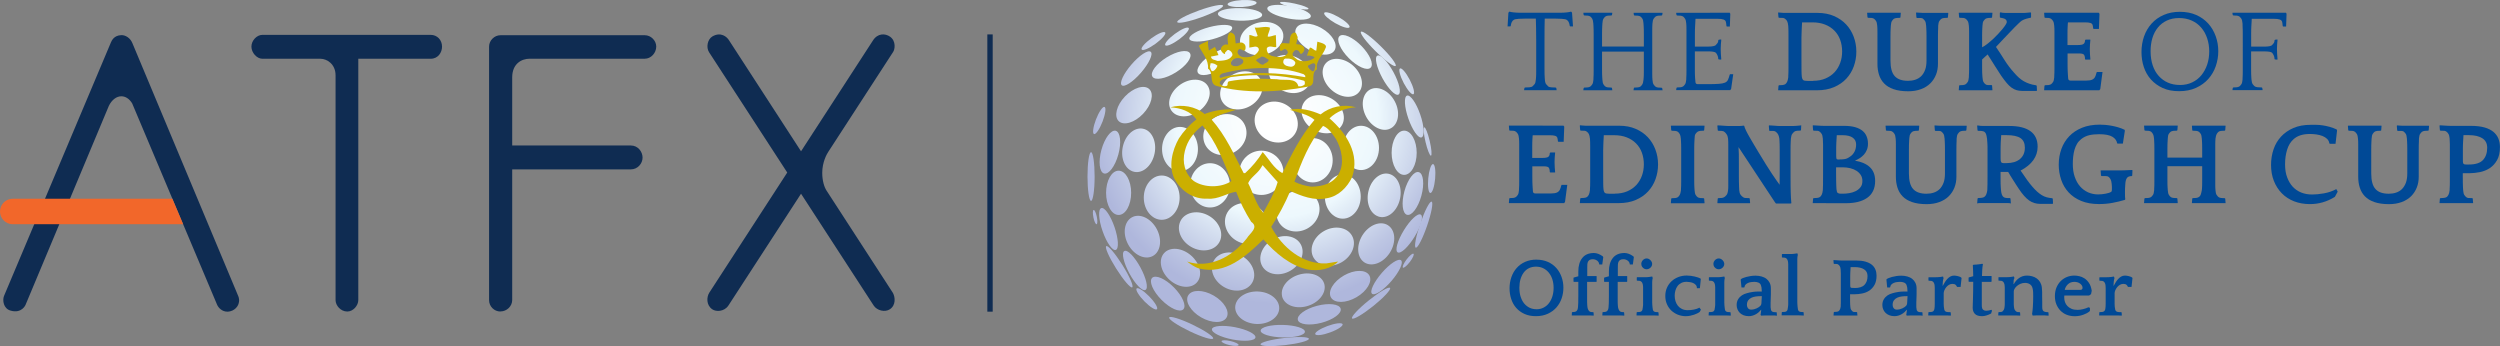 <svg xmlns="http://www.w3.org/2000/svg" xmlns:xlink="http://www.w3.org/1999/xlink" id="Layer_1" viewBox="0 0 554.37 76.74"><rect x="0" y="0" width="554.37" height="76.74" fill="#808080" stroke="none"/><defs><style>.cls-1{fill:#004996;}.cls-2{fill:#f2672a;}.cls-3{fill:#cbaf00;}.cls-4{fill:#0f2c52;}.cls-5{fill:url(#radial-gradient-70);}.cls-6{fill:url(#radial-gradient-72);}.cls-7{fill:url(#radial-gradient-74);}.cls-8{fill:url(#radial-gradient-73);}.cls-9{fill:url(#radial-gradient-76);}.cls-10{fill:url(#radial-gradient-71);}.cls-11{fill:url(#radial-gradient-69);}.cls-12{fill:url(#radial-gradient-67);}.cls-13{fill:url(#radial-gradient-68);}.cls-14{fill:url(#radial-gradient-75);}.cls-15{fill:url(#radial-gradient-63);}.cls-16{fill:url(#radial-gradient-66);}.cls-17{fill:url(#radial-gradient-64);}.cls-18{fill:url(#radial-gradient-62);}.cls-19{fill:url(#radial-gradient-61);}.cls-20{fill:url(#radial-gradient-65);}.cls-21{fill:url(#radial-gradient-60);}.cls-22{fill:url(#radial-gradient-47);}.cls-23{fill:url(#radial-gradient-48);}.cls-24{fill:url(#radial-gradient-20);}.cls-25{fill:url(#radial-gradient-21);}.cls-26{fill:url(#radial-gradient-45);}.cls-27{fill:url(#radial-gradient-46);}.cls-28{fill:url(#radial-gradient-40);}.cls-29{fill:url(#radial-gradient-30);}.cls-30{fill:url(#radial-gradient-33);}.cls-31{fill:url(#radial-gradient-32);}.cls-32{fill:url(#radial-gradient-38);}.cls-33{fill:url(#radial-gradient-31);}.cls-34{fill:url(#radial-gradient-37);}.cls-35{fill:url(#radial-gradient-36);}.cls-36{fill:url(#radial-gradient-39);}.cls-37{fill:url(#radial-gradient-26);}.cls-38{fill:url(#radial-gradient-27);}.cls-39{fill:url(#radial-gradient-22);}.cls-40{fill:url(#radial-gradient-24);}.cls-41{fill:url(#radial-gradient-23);}.cls-42{fill:url(#radial-gradient-28);}.cls-43{fill:url(#radial-gradient-29);}.cls-44{fill:url(#radial-gradient-35);}.cls-45{fill:url(#radial-gradient-34);}.cls-46{fill:url(#radial-gradient-52);}.cls-47{fill:url(#radial-gradient-51);}.cls-48{fill:url(#radial-gradient-59);}.cls-49{fill:url(#radial-gradient-54);}.cls-50{fill:url(#radial-gradient-53);}.cls-51{fill:url(#radial-gradient-25);}.cls-52{fill:url(#radial-gradient-56);}.cls-53{fill:url(#radial-gradient-50);}.cls-54{fill:url(#radial-gradient-55);}.cls-55{fill:url(#radial-gradient-41);}.cls-56{fill:url(#radial-gradient-42);}.cls-57{fill:url(#radial-gradient-44);}.cls-58{fill:url(#radial-gradient-43);}.cls-59{fill:url(#radial-gradient-49);}.cls-60{fill:url(#radial-gradient-57);}.cls-61{fill:url(#radial-gradient-58);}.cls-62{fill:url(#radial-gradient-10);}.cls-63{fill:url(#radial-gradient-19);}.cls-64{fill:url(#radial-gradient-18);}.cls-65{fill:url(#radial-gradient-17);}.cls-66{fill:url(#radial-gradient-11);}.cls-67{fill:url(#radial-gradient-16);}.cls-68{fill:url(#radial-gradient-15);}.cls-69{fill:url(#radial-gradient-12);}.cls-70{fill:url(#radial-gradient-14);}.cls-71{fill:url(#radial-gradient-13);}.cls-72{fill:url(#radial-gradient-6);}.cls-73{fill:url(#radial-gradient-5);}.cls-74{fill:url(#radial-gradient-3);}.cls-75{fill:url(#radial-gradient-4);}.cls-76{fill:url(#radial-gradient-9);}.cls-77{fill:url(#radial-gradient-8);}.cls-78{fill:url(#radial-gradient-7);}.cls-79{fill:url(#radial-gradient-2);}.cls-80{fill:url(#radial-gradient);}</style><radialGradient id="radial-gradient" cx="-858.58" cy="249.51" fx="-858.58" fy="249.51" r="26.3" gradientTransform="translate(1639.64 -368.46) scale(1.58)" gradientUnits="userSpaceOnUse"><stop offset=".08" stop-color="#fff"></stop><stop offset=".54" stop-color="#edf8fd"></stop><stop offset=".61" stop-color="#e2edf7"></stop><stop offset=".87" stop-color="#bdc6e3"></stop><stop offset="1" stop-color="#afb7dc"></stop></radialGradient><radialGradient id="radial-gradient-2" cx="-858.58" cy="249.51" fx="-858.58" fy="249.51" r="26.3" xlink:href="#radial-gradient"></radialGradient><radialGradient id="radial-gradient-3" cx="-858.58" cy="249.51" fx="-858.58" fy="249.51" r="26.31" xlink:href="#radial-gradient"></radialGradient><radialGradient id="radial-gradient-4" cx="-858.58" cy="249.51" fx="-858.58" fy="249.51" r="26.31" xlink:href="#radial-gradient"></radialGradient><radialGradient id="radial-gradient-5" cx="-858.58" cy="249.51" fx="-858.58" fy="249.51" r="26.3" xlink:href="#radial-gradient"></radialGradient><radialGradient id="radial-gradient-6" cx="-858.58" cy="249.51" fx="-858.58" fy="249.51" r="26.3" xlink:href="#radial-gradient"></radialGradient><radialGradient id="radial-gradient-7" cx="-858.58" cy="249.51" fx="-858.58" fy="249.51" r="26.3" xlink:href="#radial-gradient"></radialGradient><radialGradient id="radial-gradient-8" cx="-858.58" cy="249.51" fx="-858.58" fy="249.51" r="26.3" xlink:href="#radial-gradient"></radialGradient><radialGradient id="radial-gradient-9" cx="-858.58" cy="249.51" fx="-858.58" fy="249.51" r="26.31" xlink:href="#radial-gradient"></radialGradient><radialGradient id="radial-gradient-10" cx="-858.58" cy="249.51" fx="-858.58" fy="249.51" r="26.3" xlink:href="#radial-gradient"></radialGradient><radialGradient id="radial-gradient-11" cx="-858.58" cy="249.51" fx="-858.58" fy="249.51" r="26.31" xlink:href="#radial-gradient"></radialGradient><radialGradient id="radial-gradient-12" cx="-858.58" cy="249.51" fx="-858.58" fy="249.51" r="26.3" xlink:href="#radial-gradient"></radialGradient><radialGradient id="radial-gradient-13" cx="-858.58" cy="249.51" fx="-858.58" fy="249.51" r="26.31" xlink:href="#radial-gradient"></radialGradient><radialGradient id="radial-gradient-14" cx="-858.58" cy="249.51" fx="-858.58" fy="249.51" r="26.3" xlink:href="#radial-gradient"></radialGradient><radialGradient id="radial-gradient-15" cx="-858.58" cy="249.51" fx="-858.58" fy="249.51" r="26.3" xlink:href="#radial-gradient"></radialGradient><radialGradient id="radial-gradient-16" cx="-858.58" cy="249.51" fx="-858.58" fy="249.51" r="26.31" xlink:href="#radial-gradient"></radialGradient><radialGradient id="radial-gradient-17" cx="-858.58" cy="249.51" fx="-858.58" fy="249.51" r="26.3" xlink:href="#radial-gradient"></radialGradient><radialGradient id="radial-gradient-18" cx="-858.58" cy="249.51" fx="-858.58" fy="249.51" r="26.3" xlink:href="#radial-gradient"></radialGradient><radialGradient id="radial-gradient-19" cx="-858.58" cy="249.51" fx="-858.58" fy="249.51" r="26.31" xlink:href="#radial-gradient"></radialGradient><radialGradient id="radial-gradient-20" cx="-858.58" cy="249.51" fx="-858.58" fy="249.51" r="26.31" xlink:href="#radial-gradient"></radialGradient><radialGradient id="radial-gradient-21" cx="-858.58" cy="249.51" fx="-858.58" fy="249.51" r="26.31" xlink:href="#radial-gradient"></radialGradient><radialGradient id="radial-gradient-22" cx="-858.58" cy="249.51" fx="-858.58" fy="249.51" r="26.31" xlink:href="#radial-gradient"></radialGradient><radialGradient id="radial-gradient-23" cx="-858.58" cy="249.51" fx="-858.58" fy="249.51" r="26.3" xlink:href="#radial-gradient"></radialGradient><radialGradient id="radial-gradient-24" cx="-858.58" cy="249.51" fx="-858.58" fy="249.51" r="26.31" xlink:href="#radial-gradient"></radialGradient><radialGradient id="radial-gradient-25" cx="-858.58" cy="249.51" fx="-858.58" fy="249.51" r="26.31" xlink:href="#radial-gradient"></radialGradient><radialGradient id="radial-gradient-26" cx="-858.58" cy="249.51" fx="-858.58" fy="249.51" r="26.3" xlink:href="#radial-gradient"></radialGradient><radialGradient id="radial-gradient-27" cx="-858.58" cy="249.51" fx="-858.58" fy="249.51" r="26.31" xlink:href="#radial-gradient"></radialGradient><radialGradient id="radial-gradient-28" cx="-858.58" cy="249.51" fx="-858.58" fy="249.51" r="26.31" xlink:href="#radial-gradient"></radialGradient><radialGradient id="radial-gradient-29" cx="-858.58" cy="249.51" fx="-858.58" fy="249.51" r="26.31" xlink:href="#radial-gradient"></radialGradient><radialGradient id="radial-gradient-30" cx="-858.58" cy="249.51" fx="-858.58" fy="249.51" r="26.3" xlink:href="#radial-gradient"></radialGradient><radialGradient id="radial-gradient-31" cx="-858.58" cy="249.51" fx="-858.58" fy="249.51" r="26.3" xlink:href="#radial-gradient"></radialGradient><radialGradient id="radial-gradient-32" cx="-858.58" cy="249.51" fx="-858.58" fy="249.51" r="26.3" xlink:href="#radial-gradient"></radialGradient><radialGradient id="radial-gradient-33" cx="-858.58" cy="249.51" fx="-858.58" fy="249.51" r="26.31" xlink:href="#radial-gradient"></radialGradient><radialGradient id="radial-gradient-34" cx="-858.58" cy="249.51" fx="-858.58" fy="249.51" r="26.3" xlink:href="#radial-gradient"></radialGradient><radialGradient id="radial-gradient-35" cx="-858.58" cy="249.51" fx="-858.58" fy="249.51" r="26.3" xlink:href="#radial-gradient"></radialGradient><radialGradient id="radial-gradient-36" cx="-858.58" cy="249.52" fx="-858.58" fy="249.52" r="26.3" xlink:href="#radial-gradient"></radialGradient><radialGradient id="radial-gradient-37" cx="-858.57" cy="249.51" fx="-858.57" fy="249.51" r="26.3" xlink:href="#radial-gradient"></radialGradient><radialGradient id="radial-gradient-38" cx="-858.58" cy="249.51" fx="-858.58" fy="249.51" r="26.3" xlink:href="#radial-gradient"></radialGradient><radialGradient id="radial-gradient-39" cx="-858.58" cy="249.51" fx="-858.58" fy="249.51" r="26.3" xlink:href="#radial-gradient"></radialGradient><radialGradient id="radial-gradient-40" cx="-858.58" cy="249.52" fx="-858.58" fy="249.52" r="26.3" xlink:href="#radial-gradient"></radialGradient><radialGradient id="radial-gradient-41" cx="-858.58" cy="249.51" fx="-858.58" fy="249.51" r="26.3" xlink:href="#radial-gradient"></radialGradient><radialGradient id="radial-gradient-42" cx="-858.58" cy="249.51" fx="-858.58" fy="249.51" r="26.3" xlink:href="#radial-gradient"></radialGradient><radialGradient id="radial-gradient-43" cx="-858.58" cy="249.51" fx="-858.58" fy="249.51" r="26.3" xlink:href="#radial-gradient"></radialGradient><radialGradient id="radial-gradient-44" cx="-858.58" cy="249.51" fx="-858.58" fy="249.51" r="26.31" xlink:href="#radial-gradient"></radialGradient><radialGradient id="radial-gradient-45" cx="-858.58" cy="249.51" fx="-858.58" fy="249.51" r="26.31" xlink:href="#radial-gradient"></radialGradient><radialGradient id="radial-gradient-46" cx="-858.58" cy="249.51" fx="-858.58" fy="249.51" r="26.3" xlink:href="#radial-gradient"></radialGradient><radialGradient id="radial-gradient-47" cx="-858.58" cy="249.51" fx="-858.58" fy="249.51" r="26.31" xlink:href="#radial-gradient"></radialGradient><radialGradient id="radial-gradient-48" cx="-858.58" cy="249.51" fx="-858.58" fy="249.51" r="26.3" xlink:href="#radial-gradient"></radialGradient><radialGradient id="radial-gradient-49" cx="-858.58" cy="249.51" fx="-858.58" fy="249.51" r="26.31" xlink:href="#radial-gradient"></radialGradient><radialGradient id="radial-gradient-50" cx="-858.59" cy="249.51" fx="-858.59" fy="249.51" r="26.3" xlink:href="#radial-gradient"></radialGradient><radialGradient id="radial-gradient-51" cx="-858.58" cy="249.51" fx="-858.58" fy="249.51" r="26.3" xlink:href="#radial-gradient"></radialGradient><radialGradient id="radial-gradient-52" cx="-858.58" cy="249.51" fx="-858.58" fy="249.51" r="26.3" xlink:href="#radial-gradient"></radialGradient><radialGradient id="radial-gradient-53" cx="-858.58" cy="249.52" fx="-858.58" fy="249.52" r="26.3" xlink:href="#radial-gradient"></radialGradient><radialGradient id="radial-gradient-54" cx="-858.58" cy="249.51" fx="-858.58" fy="249.51" r="26.3" xlink:href="#radial-gradient"></radialGradient><radialGradient id="radial-gradient-55" cx="-858.57" cy="249.51" fx="-858.57" fy="249.51" r="26.3" xlink:href="#radial-gradient"></radialGradient><radialGradient id="radial-gradient-56" cx="-858.58" cy="249.51" fx="-858.58" fy="249.51" r="26.31" xlink:href="#radial-gradient"></radialGradient><radialGradient id="radial-gradient-57" cx="-858.58" cy="249.51" fx="-858.58" fy="249.51" r="26.3" xlink:href="#radial-gradient"></radialGradient><radialGradient id="radial-gradient-58" cx="-858.58" cy="249.52" fx="-858.58" fy="249.52" r="26.31" xlink:href="#radial-gradient"></radialGradient><radialGradient id="radial-gradient-59" cx="-858.58" cy="249.51" fx="-858.58" fy="249.51" r="26.31" xlink:href="#radial-gradient"></radialGradient><radialGradient id="radial-gradient-60" cx="-858.58" cy="249.51" fx="-858.58" fy="249.51" r="26.31" xlink:href="#radial-gradient"></radialGradient><radialGradient id="radial-gradient-61" cx="-858.58" cy="249.51" fx="-858.58" fy="249.51" r="26.31" xlink:href="#radial-gradient"></radialGradient><radialGradient id="radial-gradient-62" cx="-858.58" cy="249.52" fx="-858.58" fy="249.52" r="26.31" xlink:href="#radial-gradient"></radialGradient><radialGradient id="radial-gradient-63" cx="-858.58" cy="249.51" fx="-858.58" fy="249.51" r="26.3" xlink:href="#radial-gradient"></radialGradient><radialGradient id="radial-gradient-64" cx="-858.58" cy="249.51" fx="-858.58" fy="249.51" r="26.3" xlink:href="#radial-gradient"></radialGradient><radialGradient id="radial-gradient-65" cx="-858.58" cy="249.51" fx="-858.58" fy="249.51" r="26.31" xlink:href="#radial-gradient"></radialGradient><radialGradient id="radial-gradient-66" cx="-858.58" cy="249.51" fx="-858.58" fy="249.51" r="26.3" xlink:href="#radial-gradient"></radialGradient><radialGradient id="radial-gradient-67" cx="-858.58" cy="249.53" fx="-858.58" fy="249.53" r="26.29" xlink:href="#radial-gradient"></radialGradient><radialGradient id="radial-gradient-68" cx="-858.58" cy="249.52" fx="-858.58" fy="249.52" r="26.3" xlink:href="#radial-gradient"></radialGradient><radialGradient id="radial-gradient-69" cx="-858.58" cy="249.51" fx="-858.58" fy="249.51" r="26.31" xlink:href="#radial-gradient"></radialGradient><radialGradient id="radial-gradient-70" cx="-858.58" cy="249.51" fx="-858.58" fy="249.51" r="26.3" xlink:href="#radial-gradient"></radialGradient><radialGradient id="radial-gradient-71" cx="-858.58" cy="249.51" fx="-858.58" fy="249.51" r="26.3" xlink:href="#radial-gradient"></radialGradient><radialGradient id="radial-gradient-72" cx="-858.58" cy="249.51" fx="-858.58" fy="249.51" r="26.3" xlink:href="#radial-gradient"></radialGradient><radialGradient id="radial-gradient-73" cx="-858.58" cy="249.51" fx="-858.58" fy="249.51" r="26.3" xlink:href="#radial-gradient"></radialGradient><radialGradient id="radial-gradient-74" cx="-858.58" cy="249.51" fx="-858.58" fy="249.51" r="26.31" xlink:href="#radial-gradient"></radialGradient><radialGradient id="radial-gradient-75" cx="-858.58" cy="249.52" fx="-858.58" fy="249.52" r="26.31" xlink:href="#radial-gradient"></radialGradient><radialGradient id="radial-gradient-76" cx="-858.58" cy="249.51" fx="-858.58" fy="249.51" r="26.31" xlink:href="#radial-gradient"></radialGradient></defs><g><path class="cls-1" d="M342.07,27.86h4.64l.16,.23-.13,3.36h-1.17l-.1-.11c-.03-.34-.08-.6-.14-.8-.06-.19-.22-.34-.48-.42-.26-.09-.66-.13-1.21-.13h-3.76l-.03,.23c-.02,.24-.03,.46-.04,.67s-.02,.45-.03,.72c0,.28-.01,.61-.01,1.01v2.4h2.27c.33,0,.61-.02,.85-.07,.23-.04,.4-.12,.51-.23,.17-.18,.26-.43,.26-.75l.13-.16h.96l.1,.03c-.03,.4-.06,.75-.09,1.04-.03,.3-.04,.63-.04,1.02,0,.42,.01,.8,.04,1.16,.03,.36,.06,.74,.09,1.16l-.1,.03h-.99l-.1-.1c0-.44-.08-.77-.23-.98-.14-.2-.53-.29-1.18-.29h-2.46v2.1c0,.5,0,.9,.01,1.23,0,.32,.02,.6,.03,.83s.02,.45,.04,.65c.02,.21,.04,.44,.05,.72,.02,.32,.19,.49,.52,.49h3.5c.56,0,.99-.07,1.29-.2,.29-.13,.51-.33,.64-.58,.13-.25,.25-.59,.35-1.02l.1-.11h1.22l-.5,3.8-.21,.26h-12.19l-.05-.03,.08-.99,.13-.1c.28,0,.54-.01,.78-.04,.24-.03,.44-.1,.6-.22,.14-.12,.27-.28,.4-.47,.13-.19,.21-.53,.25-1.02,0-.12,0-.26,.01-.43,0-.16,.02-.37,.03-.61,0-.24,.01-.54,.01-.89v-8.15c0-.3,0-.55-.01-.76,0-.21-.02-.42-.04-.62-.04-.47-.12-.81-.25-1.02-.13-.21-.26-.36-.4-.47-.16-.14-.36-.22-.6-.23-.24-.02-.5-.03-.78-.03l-.13-.1-.08-.99,.05-.03h7.45Z"></path><path class="cls-1" d="M352.56,30.72c-.04-.43-.11-.76-.23-.99-.12-.23-.26-.39-.42-.5-.16-.14-.32-.22-.48-.23-.17-.02-.46-.03-.9-.03l-.13-.1-.08-.99,.05-.1c.12,0,.29,.02,.52,.05,.22,.03,.47,.05,.73,.05h7.45c1.35,0,2.57,.23,3.63,.69,1.07,.46,1.97,1.08,2.7,1.86,.73,.78,1.29,1.69,1.68,2.73s.59,2.14,.59,3.3-.19,2.23-.56,3.26c-.37,1.03-.92,1.94-1.65,2.73-.73,.79-1.64,1.42-2.74,1.89-1.09,.47-2.36,.7-3.8,.7h-8.54l-.05-.03,.08-.99,.13-.1c.21,0,.45-.01,.73-.04,.28-.03,.5-.09,.65-.2,.14-.1,.27-.27,.39-.49,.12-.23,.21-.56,.26-1.02,0-.12,0-.26,.01-.43,0-.16,.02-.37,.03-.61,0-.24,.01-.54,.01-.89v-7.48c0-.4,0-.79-.01-1.17,0-.38-.02-.68-.04-.89Zm5.5,12.22c1.04,0,1.96-.17,2.76-.51,.8-.34,1.47-.8,2.02-1.39,.55-.59,.96-1.28,1.25-2.07,.29-.79,.43-1.64,.43-2.54s-.15-1.8-.44-2.59c-.29-.79-.72-1.47-1.29-2.04-.56-.57-1.25-1.02-2.07-1.34-.82-.32-1.75-.48-2.79-.48h-2.29c-.04,.5-.06,.92-.07,1.26,0,.34-.02,.68-.04,1.03-.02,.35-.03,.73-.03,1.13v4.78c0,1.04,0,1.85,.01,2.44,0,.58,.03,1.02,.06,1.32,.05,.45,.17,.73,.34,.85s.49,.17,.94,.17h1.2Z"></path><path class="cls-1" d="M377.98,27.89l-.08,.99-.1,.1c-.28,0-.54,.01-.78,.04-.24,.03-.45,.1-.62,.22-.16,.12-.3,.28-.43,.47-.13,.19-.2,.53-.2,1.02-.02,.24-.03,.47-.04,.68,0,.21-.02,.45-.03,.73,0,.28-.01,.62-.01,1.02v6.81c0,.39,0,.72,.01,.98,0,.26,.02,.48,.03,.66,0,.18,.02,.38,.04,.59,.04,.49,.11,.83,.24,1.02,.12,.19,.25,.35,.39,.47,.16,.12,.36,.2,.61,.22,.25,.03,.52,.04,.79,.04l.1,.1,.08,.99-.05,.03h-7.37l-.05-.03,.08-.99,.13-.1c.28,0,.54-.01,.79-.04,.25-.03,.45-.1,.59-.22,.14-.12,.26-.28,.38-.47,.11-.19,.2-.53,.27-1.02,0-.12,0-.26,.01-.43,0-.16,.02-.37,.03-.61,0-.24,.01-.54,.01-.89v-7.08c0-.42,0-.77-.01-1.07,0-.3-.02-.55-.03-.76s-.02-.42-.04-.62c-.04-.45-.11-.78-.23-.99-.12-.21-.25-.37-.39-.5-.16-.12-.36-.2-.6-.22-.24-.03-.5-.04-.78-.04l-.13-.1-.08-.99,.05-.03h7.37l.05,.03Z"></path><path class="cls-1" d="M399.42,27.86l-.05,1-.13,.1c-.26,0-.52,.01-.77,.04-.25,.03-.46,.1-.61,.22-.14,.12-.28,.28-.43,.47-.15,.19-.25,.53-.3,1.02-.02,.24-.03,.47-.04,.68s-.02,.45-.03,.73c0,.28-.01,.62-.01,1.02v5.6c0,.97,0,1.77,.01,2.4,0,.62,.02,1.16,.03,1.6,0,.44,.03,.84,.05,1.18,.03,.35,.06,.73,.09,1.15l-.21,.07h-3.2l-.26-.33-8.05-12.19c.03,.31,.06,.81,.07,1.5,0,.69,.01,1.48,.01,2.38v2.75c0,.34,0,.69,.01,1.05,0,.36,.02,.72,.03,1.06,0,.34,.02,.61,.04,.82,.03,.43,.13,.76,.29,.99,.16,.23,.32,.39,.5,.5,.14,.14,.32,.22,.55,.23s.51,.03,.86,.03l.13,.1,.08,.99-.05,.03h-7.16l-.05-.03,.08-.99,.13-.1c.31,0,.58-.01,.79-.04s.41-.1,.59-.22c.12-.09,.27-.23,.44-.43,.17-.2,.29-.55,.34-1.05,.02-.12,.03-.26,.04-.43,0-.17,.01-.37,.01-.61v-9.03c0-.29,0-.55-.01-.75,0-.21-.02-.42-.04-.62-.04-.36-.13-.68-.3-.94-.17-.26-.33-.44-.48-.55-.16-.14-.35-.22-.59-.23-.23-.02-.5-.03-.79-.03l-.13-.1-.08-1,.05-.1c.12,0,.3,0,.53,.02,.23,.02,.47,.03,.72,.05s.48,.03,.72,.05c.23,.02,.41,.02,.53,.02h2.21c.14,0,.31,0,.52-.02,.21-.02,.39-.04,.55-.07l.13,.08c.05,.24,.18,.58,.39,1.01,.21,.43,.46,.91,.77,1.44,.3,.53,.63,1.09,.98,1.67,.35,.58,.69,1.16,1.04,1.74,.62,1.04,1.18,1.95,1.67,2.73s.92,1.45,1.3,2.02c.38,.57,.71,1.06,.99,1.45s.51,.72,.7,.98c0-.45,0-.9,.01-1.34,0-.44,.01-.88,.01-1.33v-5.11c0-.42,0-.78-.01-1.07,0-.3-.02-.55-.03-.76,0-.21-.02-.42-.04-.63-.04-.3-.11-.57-.22-.82s-.29-.48-.53-.67c-.16-.14-.36-.21-.61-.21h-.79l-.1-.11-.08-1.02,.05-.1c.12,0,.29,0,.52,.02,.23,.02,.46,.03,.69,.05s.46,.03,.69,.05c.23,.02,.4,.02,.52,.02h2.79c.23,0,.46,0,.7-.03s.48-.04,.7-.06,.4-.04,.52-.06l.03,.1Z"></path><path class="cls-1" d="M404.94,45.05h-2.92l-.05-.03,.08-.99,.13-.1c.21,0,.45-.01,.73-.04,.28-.03,.5-.09,.65-.2,.14-.1,.27-.27,.39-.49,.12-.23,.21-.56,.26-1.02,.02-.26,.03-.65,.04-1.17,0-.52,.01-1.29,.01-2.32v-6.65c0-.44-.02-.88-.05-1.31-.04-.47-.12-.81-.25-1.02-.13-.21-.26-.36-.4-.47-.16-.14-.32-.22-.48-.23-.17-.02-.46-.03-.9-.03l-.13-.1-.08-.99,.05-.1c.12,0,.28,0,.48,.02,.2,.01,.41,.03,.62,.04,.22,.01,.44,.03,.66,.04s.43,.02,.62,.02h4.56c.94,0,1.74,.1,2.41,.29,.67,.19,1.21,.46,1.63,.8,.42,.35,.73,.76,.92,1.25,.2,.48,.3,1.02,.3,1.61,0,.52-.08,.98-.25,1.38-.17,.4-.38,.75-.65,1.05-.27,.3-.58,.56-.92,.78-.35,.22-.7,.4-1.07,.56,1.42,.23,2.53,.71,3.31,1.44s1.17,1.75,1.17,3.05c0,.88-.16,1.62-.47,2.25s-.75,1.13-1.32,1.52-1.24,.69-2.02,.88c-.78,.19-1.64,.29-2.58,.29h-4.51Zm2.89-9.69c.56,0,1-.03,1.34-.1,.34-.07,.71-.25,1.11-.55,.38-.24,.69-.59,.94-1.05s.37-1,.37-1.63c0-.66-.26-1.17-.78-1.52-.52-.36-1.26-.53-2.21-.53h-1.3c-.05,.76-.09,1.33-.1,1.71s-.03,.71-.03,1v1.62c0,.4,.02,.68,.05,.83,.03,.16,.17,.23,.39,.23h.23Zm-.68,1.75v1.3c0,.5,0,.99,.01,1.46s.02,.89,.03,1.28,.02,.64,.04,.78c.04,.47,.13,.76,.29,.86,.16,.1,.36,.16,.62,.16h.55c.42,0,.87-.04,1.37-.12,.5-.08,.96-.22,1.39-.43s.8-.49,1.09-.86c.3-.36,.44-.83,.44-1.41,0-.49-.11-.92-.34-1.29-.23-.37-.54-.69-.94-.95-.4-.26-.86-.46-1.39-.59-.53-.13-1.11-.2-1.73-.2h-1.43Z"></path><path class="cls-1" d="M436.12,27.89l-.08,.99-.1,.1c-.24,0-.5,.01-.77,.04-.27,.03-.48,.1-.64,.22-.14,.12-.27,.28-.4,.47-.13,.19-.21,.53-.25,1.02,0,.21,0,.42-.01,.62s-.02,.46-.03,.76-.01,.65-.01,1.07v6.02c0,.85-.14,1.65-.43,2.38-.29,.74-.71,1.38-1.26,1.93s-1.25,.98-2.07,1.29c-.83,.31-1.77,.47-2.83,.47-1.3,0-2.39-.16-3.27-.47-.88-.31-1.58-.74-2.1-1.29-.52-.55-.89-1.19-1.12-1.93-.23-.74-.34-1.53-.34-2.38v-7.08c0-.3,0-.55-.01-.76s-.02-.42-.04-.62c-.04-.47-.12-.81-.25-1.02-.13-.21-.26-.36-.4-.47-.16-.14-.36-.22-.6-.23-.24-.02-.5-.03-.78-.03l-.13-.1-.08-.99,.05-.03h7.37l.05,.03-.08,.99-.1,.1c-.24,0-.5,.01-.77,.04-.27,.03-.48,.1-.64,.22-.14,.12-.27,.28-.39,.47-.12,.19-.2,.53-.23,1.02-.02,.24-.03,.47-.04,.68,0,.21-.02,.45-.03,.73,0,.28-.01,.62-.01,1.02v5.31c0,1.62,.32,2.77,.95,3.45,.63,.69,1.61,1.03,2.93,1.03,.59,0,1.14-.08,1.64-.25s.94-.43,1.3-.79c.36-.36,.65-.83,.86-1.39,.21-.56,.31-1.25,.31-2.04v-5.31c0-.4,0-.74-.01-1.02,0-.28-.02-.52-.03-.73,0-.21-.02-.43-.04-.68-.04-.51-.12-.86-.25-1.06-.13-.19-.26-.34-.4-.45-.14-.14-.33-.21-.59-.21h-.79l-.13-.11-.08-1.01,.05-.1c.12,0,.3,.01,.55,.04s.5,.04,.77,.04h5.72l.05,.03Z"></path><path class="cls-1" d="M445.86,45.12c-.14-.06-.33-.09-.59-.09h-6.22c-.25,0-.44,.03-.56,.09l-.05-.1,.08-1,.13-.11c.66,0,1.11-.08,1.35-.23,.37-.24,.59-.75,.68-1.51,.02-.29,.03-.75,.04-1.36,0-.62,.01-1.24,.01-1.86v-5.72c0-.61,0-1.09-.03-1.44-.02-.36-.04-.71-.08-1.05-.07-.47-.14-.81-.22-1.01-.08-.21-.2-.37-.35-.49-.14-.09-.31-.15-.51-.18-.2-.03-.5-.05-.9-.05l-.13-.1-.08-1,.05-.1c.45,.08,.9,.12,1.34,.12h5.74c2.07,0,3.63,.39,4.69,1.16,1.06,.77,1.59,1.92,1.59,3.44,0,1.09-.32,2.08-.95,2.97-.63,.89-1.58,1.67-2.83,2.32,.59,.89,1.09,1.61,1.5,2.17,.41,.56,.76,1,1.05,1.33,.4,.47,.77,.86,1.12,1.17,.35,.31,.69,.57,1.03,.78,.34,.21,.69,.37,1.06,.47,.36,.1,.77,.17,1.22,.21l.16,.1,.05,.99-.05,.17h-2.79c-.92,0-1.74-.25-2.46-.76-.72-.51-1.49-1.37-2.3-2.6-.19-.28-.4-.59-.61-.93-.22-.34-.43-.69-.65-1.02-.22-.34-.42-.66-.61-.97-.19-.31-.35-.58-.47-.8h-1.69v1.52c0,.43,0,.79,.01,1.11s.02,.58,.04,.81c.02,.23,.03,.43,.05,.62,.07,.8,.26,1.3,.57,1.51,.12,.09,.28,.15,.47,.18,.19,.04,.51,.05,.96,.05l.1,.11,.08,1-.05,.1Zm-.91-8.95c1.27,0,2.26-.3,2.98-.91,.72-.61,1.08-1.44,1.08-2.52,0-.97-.32-1.67-.96-2.11-.64-.44-1.67-.66-3.07-.66h-1.22c-.05,.69-.09,1.23-.1,1.61-.02,.38-.03,.74-.03,1.09v2.54c0,.36,.04,.61,.13,.75s.25,.21,.5,.21h.7Z"></path><path class="cls-1" d="M471.2,44.32c-.87,.26-1.78,.48-2.74,.66-.96,.18-1.95,.27-3,.27-1.51,0-2.83-.23-3.95-.69-1.12-.46-2.05-1.09-2.79-1.89-.74-.8-1.29-1.73-1.65-2.79-.36-1.06-.55-2.18-.55-3.36,0-1.25,.2-2.41,.59-3.49,.39-1.08,.97-2.01,1.73-2.81,.76-.8,1.71-1.43,2.84-1.89,1.13-.46,2.44-.69,3.93-.69,.33,0,.72,.02,1.16,.05s.91,.1,1.39,.18c.49,.09,.99,.2,1.5,.35,.51,.15,1,.33,1.47,.56l.05,.23-.44,2.84h-1.17l-.1-.08c-.09-.59-.44-1.07-1.06-1.45-.62-.37-1.59-.56-2.93-.56-.83,0-1.57,.07-2.2,.22s-1.22,.43-1.76,.85c-.38,.3-.7,.65-.94,1.06-.24,.41-.43,.86-.57,1.34-.14,.49-.23,1-.29,1.54-.05,.54-.08,1.08-.08,1.61,0,1.06,.14,2.01,.43,2.84,.29,.83,.68,1.54,1.18,2.11,.5,.57,1.1,1.01,1.78,1.32,.69,.3,1.43,.46,2.23,.46,.24,0,.51-.01,.79-.04,.29-.03,.57-.07,.85-.12,.28-.05,.52-.11,.74-.18,.22-.07,.37-.14,.46-.21,.1-.05,.16-.12,.18-.21s.03-.2,.03-.34v-.6c0-.28-.02-.5-.05-.66-.04-.45-.13-.8-.27-1.04-.15-.24-.27-.39-.38-.46-.16-.14-.39-.21-.7-.21h-.89l-.13-.11-.08-1.12,.05-.03h4.66c.12,0,.29,0,.5-.01,.21,0,.42-.02,.65-.03,.22,0,.44-.02,.65-.03,.21,0,.37-.01,.5-.01l.05,.1-.05,1.15-.13,.1c-.5,0-.86,.14-1.05,.43-.2,.29-.32,.71-.35,1.26-.04,.35-.06,.72-.07,1.11s-.01,.68-.01,.87c0,.26,0,.54,.01,.85s.03,.5,.07,.59l-.1,.13Z"></path><path class="cls-1" d="M493.47,45.05h-7.37l-.05-.03,.08-.99,.1-.1c.28,0,.54-.01,.78-.04,.24-.03,.45-.1,.62-.22,.16-.12,.28-.28,.36-.47s.17-.53,.26-1.02c.02-.12,.03-.26,.04-.43,0-.16,.02-.37,.03-.61s.01-.54,.01-.89v-3.39h-7.71v3.09c0,.39,0,.72,.01,.98,0,.26,.02,.48,.03,.66,0,.18,.02,.38,.04,.59,.04,.49,.11,.83,.24,1.02,.12,.19,.25,.35,.39,.47,.16,.12,.36,.2,.61,.22,.25,.03,.52,.04,.79,.04l.1,.1,.08,.99-.05,.03h-7.37l-.05-.03,.08-.99,.13-.1c.28,0,.54-.01,.78-.04,.24-.03,.44-.1,.6-.22,.14-.12,.27-.28,.4-.47,.13-.19,.21-.53,.25-1.02,0-.12,0-.26,.01-.43,0-.16,.02-.37,.03-.61,0-.24,.01-.54,.01-.89v-7.08c0-.42,0-.77-.01-1.07,0-.3-.02-.55-.03-.76s-.02-.42-.04-.62c-.04-.45-.11-.78-.23-.99-.12-.21-.25-.37-.39-.5-.16-.12-.36-.2-.6-.22-.24-.03-.5-.04-.78-.04l-.13-.1-.08-.99,.05-.03h7.37l.05,.03-.08,.99-.1,.1c-.24,0-.5,.01-.77,.04-.27,.03-.48,.1-.64,.22-.14,.12-.27,.28-.4,.47-.13,.19-.2,.53-.22,1.02-.02,.24-.03,.47-.04,.68,0,.21-.02,.45-.03,.73,0,.28-.01,.62-.01,1.02v1.8h7.71v-1.77c0-.42,0-.77-.01-1.07s-.02-.55-.03-.76-.02-.42-.04-.62c-.04-.49-.11-.82-.23-1.02-.12-.19-.25-.35-.39-.47-.16-.12-.36-.2-.61-.22-.25-.03-.52-.04-.79-.04l-.1-.1-.08-.99,.05-.03h7.37l.05,.03-.08,.99-.13,.1c-.28,0-.54,.01-.79,.04-.25,.03-.45,.1-.59,.22-.14,.12-.26,.28-.38,.47-.11,.19-.2,.53-.27,1.02-.02,.24-.03,.47-.04,.68,0,.21-.01,.45-.01,.73v8.8c0,.26,0,.48,.01,.66,0,.18,.02,.38,.04,.59,.03,.49,.12,.83,.25,1.02,.13,.19,.26,.35,.4,.47,.16,.12,.36,.2,.6,.22,.24,.03,.5,.04,.78,.04l.13,.1,.08,.99-.05,.03Z"></path><path class="cls-1" d="M516.52,31.77c-.05-.38-.22-.71-.5-.98-.28-.27-.62-.48-1.03-.64s-.86-.27-1.35-.34c-.49-.07-.99-.1-1.47-.1-1.54,0-2.74,.39-3.59,1.17-.66,.59-1.14,1.38-1.43,2.36-.3,.98-.44,2.04-.44,3.19s.15,2.06,.46,2.89,.72,1.53,1.25,2.1c.53,.56,1.16,.99,1.89,1.28,.73,.29,1.53,.43,2.4,.43,.75,0,1.61-.08,2.59-.25,.98-.17,1.91-.48,2.77-.95l.31,.57-.62,1.15c-.9,.56-1.81,.96-2.72,1.22-.91,.26-1.85,.39-2.8,.39-1.3,0-2.48-.21-3.54-.62-1.06-.42-1.97-1.01-2.72-1.78-.75-.77-1.34-1.69-1.76-2.76s-.62-2.25-.62-3.55c0-1.21,.19-2.36,.56-3.45s.93-2.02,1.67-2.82c.74-.8,1.65-1.43,2.74-1.9,1.08-.47,2.35-.7,3.79-.7h1.22c.47,0,.96,.04,1.48,.12,.52,.08,1.05,.19,1.58,.34,.53,.15,1.04,.34,1.52,.57l.08,.24-.34,2.93h-1.28l-.08-.1Z"></path><path class="cls-1" d="M538.64,27.89l-.08,.99-.1,.1c-.24,0-.5,.01-.77,.04-.27,.03-.48,.1-.64,.22-.14,.12-.27,.28-.4,.47-.13,.19-.21,.53-.25,1.02,0,.21,0,.42-.01,.62s-.02,.46-.03,.76-.01,.65-.01,1.07v6.02c0,.85-.14,1.65-.43,2.38-.29,.74-.71,1.38-1.26,1.93s-1.25,.98-2.07,1.29c-.83,.31-1.77,.47-2.83,.47-1.3,0-2.39-.16-3.27-.47-.88-.31-1.58-.74-2.1-1.29-.52-.55-.89-1.19-1.12-1.93-.23-.74-.34-1.53-.34-2.38v-7.08c0-.3,0-.55-.01-.76s-.02-.42-.04-.62c-.04-.47-.12-.81-.25-1.02-.13-.21-.26-.36-.4-.47-.16-.14-.36-.22-.6-.23-.24-.02-.5-.03-.78-.03l-.13-.1-.08-.99,.05-.03h7.37l.05,.03-.08,.99-.1,.1c-.24,0-.5,.01-.77,.04-.27,.03-.48,.1-.64,.22-.14,.12-.27,.28-.39,.47-.12,.19-.2,.53-.23,1.02-.02,.24-.03,.47-.04,.68,0,.21-.02,.45-.03,.73,0,.28-.01,.62-.01,1.02v5.31c0,1.62,.32,2.77,.95,3.45,.63,.69,1.61,1.03,2.93,1.03,.59,0,1.14-.08,1.64-.25s.94-.43,1.3-.79c.36-.36,.65-.83,.86-1.39,.21-.56,.31-1.25,.31-2.04v-5.31c0-.4,0-.74-.01-1.02,0-.28-.02-.52-.03-.73,0-.21-.02-.43-.04-.68-.04-.51-.12-.86-.25-1.06-.13-.19-.26-.34-.4-.45-.14-.14-.33-.21-.59-.21h-.79l-.13-.11-.08-1.01,.05-.1c.12,0,.3,.01,.55,.04s.5,.04,.77,.04h5.72l.05,.03Z"></path><path class="cls-1" d="M548.38,45.05h-7.37l-.05-.03,.08-.99,.13-.1c.21,0,.45-.01,.73-.04,.28-.03,.5-.09,.65-.2,.14-.1,.27-.27,.39-.49,.12-.23,.21-.56,.26-1.02,0-.12,0-.26,.01-.43,0-.16,.02-.37,.03-.61,0-.24,.01-.54,.01-.89v-8.22c0-.44-.02-.88-.05-1.31-.04-.45-.12-.79-.25-1-.13-.22-.26-.38-.4-.48-.16-.14-.32-.22-.48-.23-.17-.02-.46-.03-.9-.03l-.13-.1-.08-.99,.05-.1c.12,0,.28,0,.48,.02,.2,.01,.41,.03,.62,.04,.22,.01,.44,.03,.66,.04s.43,.02,.62,.02h4.58c1.16,0,2.15,.12,2.96,.35,.81,.23,1.46,.56,1.97,.97,.5,.42,.87,.91,1.11,1.49,.23,.58,.35,1.22,.35,1.91,0,1.16-.21,2.11-.63,2.86-.42,.75-.95,1.33-1.6,1.77-.65,.43-1.38,.73-2.19,.9-.81,.16-1.59,.25-2.36,.25h-1.46v1.09c0,.38,0,.75,.01,1.11,0,.36,.02,.67,.03,.95,0,.28,.02,.49,.04,.62,.04,.5,.12,.86,.26,1.06s.26,.34,.37,.43c.16,.14,.32,.22,.48,.23,.17,.02,.47,.03,.92,.03l.1,.1,.08,.99-.05,.03Zm-.91-8.57c1.46,0,2.5-.33,3.12-.99,.62-.66,.94-1.57,.94-2.73,0-.94-.36-1.64-1.08-2.1-.72-.46-1.71-.69-2.96-.69h-1.22c-.05,.76-.09,1.33-.1,1.71s-.03,.71-.03,1v2.84c0,.23,0,.4,.03,.53s.06,.23,.13,.29c.07,.06,.17,.1,.3,.12,.13,.02,.31,.03,.53,.03h.34Z"></path></g><g id="Group"><path id="_5" class="cls-4" d="M77.02,69.08c-1.49,0-2.61-1.34-2.61-2.52V16.71c0-2.51-1.92-3.68-3.34-3.68h-12.88c-1.23,0-2.44-1.34-2.44-2.69s1.19-2.61,2.44-2.61h37.31c1.44,0,2.52,1.12,2.52,2.61,0,1.3-.88,2.69-2.52,2.69h-16.05v53.53c0,1.14-1.09,2.52-2.44,2.52"></path><path id="_4" class="cls-4" d="M110.97,69.08c-1.39,0-2.52-1.14-2.52-2.52V10.33c0-1.35,1.18-2.52,2.52-2.52h32.02c1.35,0,2.53,1.18,2.53,2.52,0,1.43-1.18,2.69-2.53,2.69h-25.55c-1.76,0-3.86,1.09-3.86,4.13,0,.25,0,15.11,0,15.11h26.3c1.61,0,2.61,1.4,2.61,2.69s-1.07,2.61-2.61,2.61h-26.3v28.98c0,1.37-1.2,2.52-2.61,2.52"></path><path id="_3" class="cls-4" d="M197.98,64.92l-14.7-22.66c-.51-.79-.95-2.19-.95-3.93,0-2.35,.99-4.14,1.34-4.66l14.34-22.09c.45-.58,.73-2.46-.62-3.43-1.11-.8-2.8-.8-3.83,.85l-15.93,24.55-15.93-24.55c-.5-.87-1.88-2-3.73-.92-1.06,.62-1.46,2.42-.71,3.54l17.31,26.64-17.29,26.65c-.61,.98-.68,2.73,.64,3.66,.87,.62,2.69,.56,3.61-.83l16.1-24.78,16.1,24.78c.75,1.16,2.54,1.56,3.61,.83,1.34-.9,1.2-2.65,.64-3.66"></path><path id="_2" class="cls-4" d="M50.4,69.11c-1.1,0-1.95-.8-2.26-1.54L29.3,22.91c-.62-1-1.47-1.56-2.39-1.56-1.08,0-2.12,.79-2.77,2.12L5.66,67.61s-.84,2.02-3.37,1.25c-1.53-.46-1.77-2.27-1.41-3.21L24.6,9.4c.15-.31,.61-1.57,2.34-1.61,.87-.02,1.95,.62,2.41,1.76l23.47,56.08c.15,.33,.37,1.05,0,1.95-.23,.54-.72,1.03-1.28,1.28-.55,.24-1.02,.26-1.15,.26"></path><path id="_1" class="cls-2" d="M2.82,49.72c-1.56,0-2.82-1.27-2.82-2.82s1.27-2.83,2.82-2.83H38.22l2.39,5.65H2.82Z"></path></g><rect id="_2-2" class="cls-4" x="218.94" y="7.63" width="1.19" height="61.48"></rect><g><path class="cls-1" d="M345.09,20h-7.08l-.05-.03,.08-.47,.13-.1c.28,0,.59-.01,.94-.04,.35-.03,.59-.1,.73-.22,.14-.12,.29-.28,.44-.47,.16-.19,.25-.53,.29-1.02,.02-.12,.03-.26,.04-.43,0-.17,.02-.37,.03-.61,0-.24,.01-.54,.01-.89v-6.59c0-1.13,0-2.13-.03-3.01-.02-.88-.04-1.54-.05-1.99h-2.42c-.56,0-1,.01-1.34,.04-.34,.03-.59,.06-.76,.09-.17,.04-.28,.08-.35,.13-.38,.21-.62,.67-.7,1.37l-.1,.1h-.6l.18-2.97,.1-.23,.16-.08c.14,.06,.44,.12,.91,.17,.47,.05,.98,.08,1.54,.08h8.7c.56,0,1.07-.03,1.54-.08,.47-.05,.77-.11,.91-.17l.16,.08,.1,.23,.21,2.97h-.62l-.1-.1c-.09-.7-.32-1.16-.7-1.37-.07-.05-.19-.1-.35-.13-.17-.03-.42-.07-.76-.09-.34-.03-.79-.04-1.34-.04h-2.4c-.02,.5-.03,1.16-.04,1.98,0,.82-.01,1.81-.01,3v6.32c0,.39,0,.72,.01,.98,0,.26,.02,.48,.03,.66,0,.18,.02,.38,.04,.59,.03,.49,.13,.82,.29,1.02,.16,.19,.3,.35,.44,.47,.14,.12,.38,.2,.73,.22,.35,.03,.66,.04,.94,.04l.13,.1,.08,.47-.05,.03Z"></path><path class="cls-1" d="M368.61,20.02h-6.33l-.05-.03,.08-.47,.1-.1c.28,0,.54-.01,.79-.04,.25-.03,.46-.1,.61-.22,.14-.12,.26-.28,.38-.47s.2-.53,.25-1.02c.02-.12,.03-.26,.04-.43,0-.17,.02-.37,.03-.61,0-.24,.01-.54,.01-.89v-4.3h-9.27v4c0,.39,0,.72,.01,.98,0,.26,.02,.48,.03,.66,0,.18,.02,.38,.04,.59,.03,.49,.11,.83,.23,1.02,.12,.19,.25,.35,.39,.47,.16,.12,.36,.2,.61,.22,.25,.03,.52,.04,.79,.04l.1,.1,.08,.47-.05,.03h-6.33l-.05-.03,.08-.47,.13-.1c.28,0,.54-.01,.78-.04s.44-.1,.6-.22c.14-.12,.27-.28,.4-.47,.13-.19,.21-.53,.25-1.02,0-.12,0-.26,.01-.43s.02-.37,.03-.61c0-.24,.01-.54,.01-.89V7.62c0-.42,0-.77-.01-1.07,0-.29-.02-.55-.03-.76s-.02-.42-.04-.62c-.04-.47-.11-.8-.23-1-.12-.2-.25-.36-.39-.48-.16-.12-.36-.2-.6-.22-.24-.03-.5-.04-.78-.04l-.13-.1-.08-.47,.05-.03h6.33l.05,.03-.08,.47-.1,.1c-.28,0-.54,.01-.79,.04-.25,.03-.46,.1-.61,.22-.14,.12-.27,.28-.39,.47-.12,.19-.2,.53-.23,1.02-.02,.24-.03,.47-.04,.68,0,.21-.02,.45-.03,.73,0,.28-.01,.62-.01,1.02v2.71h9.27v-2.68c0-.42,0-.77-.01-1.07,0-.29-.02-.55-.03-.76,0-.21-.02-.42-.04-.62-.04-.49-.11-.82-.23-1.02-.12-.19-.25-.35-.39-.47-.16-.12-.36-.2-.61-.22-.25-.03-.52-.04-.79-.04l-.1-.1-.08-.47,.05-.03h6.33l.05,.03-.08,.47-.13,.1c-.28,0-.54,.01-.78,.04-.24,.03-.44,.1-.6,.22-.14,.12-.27,.28-.4,.47-.13,.19-.21,.53-.25,1.02-.02,.24-.03,.47-.04,.68,0,.21-.01,.45-.01,.73v9.85c0,.26,0,.48,.01,.66,0,.18,.02,.38,.04,.59,.03,.49,.12,.83,.25,1.02s.26,.35,.4,.47c.16,.12,.36,.2,.6,.22s.5,.04,.78,.04l.13,.1,.08,.47-.05,.03Z"></path><path class="cls-1" d="M379.18,2.83h4.38l.13,.23-.1,2.83h-.65l-.1-.11c-.04-.4-.08-.72-.14-.95-.06-.23-.24-.4-.52-.5-.29-.11-.72-.16-1.29-.16h-4.92l-.05,1c-.02,.27-.03,.51-.04,.69,0,.19-.02,.42-.03,.69s-.01,.6-.01,.99v2.79h2.98c.43,0,.79-.03,1.08-.09s.5-.15,.6-.28c.14-.14,.26-.28,.36-.42,.1-.14,.16-.34,.16-.61l.13-.13,.44-.05,.1,.05c-.04,.4-.07,.74-.09,1.04-.03,.29-.04,.63-.04,1.01,0,.42,.01,.8,.04,1.16,.03,.36,.06,.74,.09,1.16l-.1,.05-.47-.05-.1-.08c0-.28-.05-.54-.16-.78-.1-.24-.23-.44-.36-.6-.1-.11-.3-.19-.6-.24-.29-.05-.65-.08-1.07-.08h-3v4.03c0,.39,0,.73,.01,1.04,0,.3,.02,.58,.04,.83,.02,.25,.04,.54,.08,.87,0,.33,.17,.5,.52,.5h2.21c1.04,0,1.86-.02,2.46-.07,.6-.04,1.05-.13,1.37-.27,.31-.14,.53-.35,.66-.64,.13-.29,.26-.66,.38-1.13l.1-.1h.68l-.47,3.28-.21,.26h-11.93l-.05-.03,.08-.47,.13-.1c.28,0,.54-.01,.78-.04s.44-.1,.6-.22c.14-.12,.27-.28,.4-.47,.13-.19,.21-.53,.25-1.02,0-.12,0-.26,.01-.43s.02-.37,.03-.61c0-.24,.01-.54,.01-.89V6.56c0-.29,0-.55-.01-.76,0-.21-.02-.42-.04-.62-.04-.47-.12-.8-.25-1-.13-.2-.26-.36-.4-.48-.16-.12-.36-.2-.6-.22-.24-.03-.5-.04-.78-.04l-.13-.1-.08-.47,.05-.03h7.45Z"></path><path class="cls-1" d="M396.53,5.7c-.04-.43-.11-.76-.23-.99-.12-.23-.26-.39-.42-.5-.16-.14-.32-.22-.48-.23-.17-.02-.46-.03-.9-.03l-.13-.1-.08-.99,.05-.1c.12,0,.29,.02,.52,.05,.22,.03,.47,.05,.73,.05h7.45c1.35,0,2.57,.23,3.63,.69,1.07,.46,1.97,1.08,2.7,1.86,.73,.78,1.29,1.69,1.68,2.73s.59,2.14,.59,3.3-.19,2.23-.56,3.26c-.37,1.03-.92,1.94-1.65,2.73-.73,.79-1.64,1.42-2.74,1.89-1.09,.47-2.36,.7-3.8,.7h-8.54l-.05-.03,.08-.99,.13-.1c.21,0,.45-.01,.73-.04,.28-.03,.5-.09,.65-.2,.14-.1,.27-.27,.39-.49,.12-.23,.21-.56,.26-1.02,0-.12,0-.26,.01-.43,0-.16,.02-.37,.03-.61,0-.24,.01-.54,.01-.89V7.75c0-.4,0-.79-.01-1.17,0-.38-.02-.68-.04-.89Zm5.5,12.22c1.04,0,1.96-.17,2.76-.51,.8-.34,1.47-.8,2.02-1.39,.55-.59,.96-1.28,1.25-2.07,.29-.79,.43-1.64,.43-2.54s-.15-1.8-.44-2.59c-.29-.79-.72-1.47-1.29-2.04-.56-.57-1.25-1.02-2.07-1.34-.82-.32-1.75-.48-2.79-.48h-2.29c-.04,.5-.06,.92-.07,1.26,0,.34-.02,.68-.04,1.03-.02,.35-.03,.73-.03,1.13v4.78c0,1.04,0,1.85,.01,2.44,0,.58,.03,1.02,.06,1.32,.05,.45,.17,.73,.34,.85s.49,.17,.94,.17h1.2Z"></path><path class="cls-1" d="M432.03,2.86l-.08,.99-.1,.1c-.24,0-.5,.01-.77,.04-.27,.03-.48,.1-.64,.22-.14,.12-.27,.28-.4,.47-.13,.19-.21,.53-.25,1.02,0,.21,0,.42-.01,.62s-.02,.46-.03,.76-.01,.65-.01,1.07v6.02c0,.85-.14,1.65-.43,2.38-.29,.74-.71,1.38-1.26,1.93s-1.25,.98-2.07,1.29c-.83,.31-1.77,.47-2.83,.47-1.3,0-2.39-.16-3.27-.47-.88-.31-1.58-.74-2.1-1.29-.52-.55-.89-1.19-1.12-1.93-.23-.74-.34-1.53-.34-2.38V7.08c0-.3,0-.55-.01-.76s-.02-.42-.04-.62c-.04-.47-.12-.81-.25-1.02-.13-.21-.26-.36-.4-.47-.16-.14-.36-.22-.6-.23-.24-.02-.5-.03-.78-.03l-.13-.1-.08-.99,.05-.03h7.37l.05,.03-.08,.99-.1,.1c-.24,0-.5,.01-.77,.04-.27,.03-.48,.1-.64,.22-.14,.12-.27,.28-.39,.47-.12,.19-.2,.53-.23,1.02-.02,.24-.03,.47-.04,.68,0,.21-.02,.45-.03,.73,0,.28-.01,.62-.01,1.02v5.31c0,1.62,.32,2.77,.95,3.45,.63,.69,1.61,1.03,2.93,1.03,.59,0,1.14-.08,1.64-.25s.94-.43,1.3-.79c.36-.36,.65-.83,.86-1.39,.21-.56,.31-1.25,.31-2.04v-5.31c0-.4,0-.74-.01-1.02,0-.28-.02-.52-.03-.73,0-.21-.02-.43-.04-.68-.04-.51-.12-.86-.25-1.06-.13-.19-.26-.34-.4-.45-.14-.14-.33-.21-.59-.21h-.79l-.13-.11-.08-1.01,.05-.1c.12,0,.3,.01,.55,.04s.5,.04,.77,.04h5.72l.05,.03Z"></path><path class="cls-1" d="M448.41,4.52c-.16,.1-.39,.3-.69,.57-.3,.28-.64,.6-1,.98-.37,.37-.75,.78-1.16,1.21-.41,.43-.8,.85-1.19,1.25l-1.77,1.88c.66,.97,1.3,1.95,1.91,2.93s1.33,1.92,2.15,2.83c.35,.4,.69,.75,1.03,1.06s.7,.56,1.08,.78c.38,.22,.79,.4,1.22,.55,.43,.15,.93,.27,1.49,.35l.16,.1,.05,.99-.05,.16h-3.23c-.45,0-.87-.06-1.25-.17-.38-.11-.75-.3-1.11-.56-.36-.26-.72-.6-1.08-1.04-.37-.43-.76-.96-1.2-1.58-.1-.16-.28-.43-.53-.82s-.53-.81-.82-1.28c-.3-.47-.59-.94-.89-1.41-.29-.47-.56-.88-.78-1.23-.21,.19-.42,.38-.62,.56-.21,.18-.41,.37-.6,.56v1.89c0,.39,0,.7,.01,.94s.02,.43,.03,.57c0,.15,.02,.33,.04,.56,.04,.51,.11,.86,.24,1.06,.12,.19,.25,.34,.39,.45,.16,.14,.36,.21,.61,.21h.79l.1,.11,.08,1.01-.05,.03h-7.37l-.05-.03,.08-.99,.13-.1c.28,0,.54-.01,.78-.04,.24-.03,.44-.1,.6-.22,.14-.12,.27-.28,.4-.47,.13-.19,.21-.53,.25-1.02,0-.12,0-.26,.01-.43,0-.16,.02-.37,.03-.61,0-.24,.01-.54,.01-.89V7.08c0-.3,0-.55-.01-.76,0-.21-.02-.42-.04-.62-.04-.47-.12-.81-.25-1.02-.13-.21-.26-.36-.4-.47-.16-.14-.36-.22-.6-.23-.24-.02-.5-.03-.78-.03l-.13-.1-.08-.99,.05-.03h7.37l.05,.03-.08,.99-.1,.1c-.24,0-.5,.01-.77,.04-.27,.03-.48,.1-.64,.22-.14,.12-.27,.28-.4,.47-.13,.19-.2,.53-.22,1.02-.02,.21-.03,.41-.04,.61,0,.2-.02,.43-.03,.7,0,.27-.01,.58-.01,.94v2.54c.35-.17,.75-.44,1.2-.79s.9-.74,1.35-1.16c.33-.31,.67-.66,1.02-1.03,.35-.37,.67-.73,.95-1.08,.29-.35,.52-.66,.69-.94,.17-.28,.26-.47,.26-.57,0-.19-.04-.34-.12-.46s-.18-.2-.31-.27c-.13-.07-.28-.12-.46-.16-.17-.03-.35-.07-.52-.1l-.13-.1v-.99l.13-.1c.35,.09,.72,.13,1.11,.13h4.04c.15,0,.29,0,.44-.02s.31-.03,.48-.04c.17-.01,.38-.04,.62-.06l.1,.1v.99l-.1,.1c-.24,.04-.55,.1-.92,.21-.37,.1-.69,.23-.95,.39Z"></path><path class="cls-1" d="M460.76,2.83h4.64l.16,.23-.13,3.36h-1.17l-.1-.11c-.03-.34-.08-.6-.14-.8-.06-.19-.22-.34-.48-.42-.26-.09-.66-.13-1.21-.13h-3.76l-.03,.23c-.02,.24-.03,.46-.04,.67s-.02,.45-.03,.72c0,.28-.01,.61-.01,1.01v2.4h2.27c.33,0,.61-.02,.85-.07,.23-.04,.4-.12,.51-.23,.17-.18,.26-.43,.26-.75l.13-.16h.96l.1,.03c-.03,.4-.06,.75-.09,1.04-.03,.3-.04,.63-.04,1.02,0,.42,.01,.8,.04,1.16,.03,.36,.06,.74,.09,1.16l-.1,.03h-.99l-.1-.1c0-.44-.08-.77-.23-.98-.14-.2-.53-.29-1.18-.29h-2.46v2.1c0,.5,0,.9,.01,1.23,0,.32,.02,.6,.03,.83s.02,.45,.04,.65c.02,.21,.04,.44,.05,.72,.02,.32,.19,.49,.52,.49h3.5c.56,0,.99-.07,1.29-.2,.29-.13,.51-.33,.64-.58,.13-.25,.25-.59,.35-1.02l.1-.11h1.22l-.5,3.8-.21,.26h-12.19l-.05-.03,.08-.99,.13-.1c.28,0,.54-.01,.78-.04,.24-.03,.44-.1,.6-.22,.14-.12,.27-.28,.4-.47,.13-.19,.21-.53,.25-1.02,0-.12,0-.26,.01-.43,0-.16,.02-.37,.03-.61,0-.24,.01-.54,.01-.89V7.08c0-.3,0-.55-.01-.76,0-.21-.02-.42-.04-.62-.04-.47-.12-.81-.25-1.02-.13-.21-.26-.36-.4-.47-.16-.14-.36-.22-.6-.23-.24-.02-.5-.03-.78-.03l-.13-.1-.08-.99,.05-.03h7.45Z"></path><path class="cls-1" d="M483.39,2.62c1.35,0,2.56,.23,3.62,.7s1.95,1.11,2.67,1.91,1.27,1.74,1.65,2.8c.38,1.06,.57,2.17,.57,3.33s-.19,2.25-.56,3.32c-.37,1.07-.92,2.01-1.65,2.83-.73,.82-1.64,1.47-2.72,1.97-1.08,.5-2.34,.74-3.76,.74s-2.6-.23-3.63-.7c-1.03-.47-1.9-1.1-2.61-1.89s-1.23-1.71-1.58-2.76c-.35-1.05-.52-2.16-.52-3.32,0-1.23,.19-2.39,.57-3.48,.38-1.08,.94-2.03,1.67-2.84s1.62-1.45,2.68-1.91c1.06-.47,2.26-.7,3.59-.7Zm-.03,16.23c1.04,0,1.97-.2,2.77-.59,.81-.39,1.49-.92,2.04-1.6s.98-1.47,1.28-2.37c.3-.9,.44-1.87,.44-2.89s-.15-2.01-.46-2.92c-.3-.9-.74-1.69-1.32-2.36-.57-.67-1.27-1.19-2.1-1.56-.83-.37-1.76-.56-2.8-.56s-1.93,.19-2.72,.56c-.79,.37-1.46,.89-1.99,1.55-.54,.66-.94,1.44-1.21,2.33-.27,.89-.4,1.87-.4,2.93,0,1.16,.16,2.21,.47,3.13,.31,.92,.75,1.7,1.33,2.34s1.25,1.14,2.04,1.48c.79,.35,1.66,.52,2.62,.52Z"></path><path class="cls-1" d="M497.27,5.18c-.04-.49-.12-.83-.25-1.02-.13-.19-.27-.35-.4-.47-.16-.12-.36-.2-.6-.22-.24-.03-.5-.04-.78-.04l-.13-.1-.08-.47,.05-.03h11.83l.13,.23-.1,2.83h-.65l-.1-.11c-.03-.4-.08-.72-.14-.95-.06-.23-.23-.4-.52-.5-.29-.11-.72-.16-1.29-.16h-4.92l-.05,1c-.02,.24-.03,.46-.04,.67s-.02,.45-.03,.72-.01,.61-.01,1v2.78h2.98c.43,0,.79-.03,1.08-.09,.29-.06,.5-.15,.6-.28,.14-.14,.26-.28,.36-.42,.1-.14,.16-.34,.16-.61l.13-.13,.44-.05,.1,.05c-.04,.4-.07,.74-.09,1.04-.03,.29-.04,.63-.04,1.01,0,.42,.01,.8,.04,1.16,.03,.36,.06,.74,.09,1.16l-.1,.05-.47-.05-.1-.08c0-.28-.05-.54-.16-.78s-.23-.44-.36-.6c-.1-.11-.3-.19-.6-.24-.29-.05-.65-.08-1.07-.08h-3v4.04c0,.39,0,.71,.01,.97s.02,.48,.03,.66,.02,.38,.04,.58c.04,.48,.13,.82,.27,1.01s.29,.35,.43,.47c.16,.12,.39,.2,.69,.22s.59,.04,.87,.04l.13,.1,.08,.47-.05,.03h-6.59l-.05-.03,.08-.47,.13-.1c.28,0,.54-.01,.78-.04,.24-.03,.44-.1,.6-.22,.14-.12,.27-.28,.4-.47,.13-.19,.21-.53,.25-1.02,0-.12,0-.26,.01-.43,0-.16,.02-.37,.03-.61,0-.24,.01-.54,.01-.89V7.63c0-.42,0-.77-.01-1.07s-.02-.55-.03-.75-.01-.42-.01-.62Z"></path></g><g><g><g><path class="cls-80" d="M291.1,30.63c2.45,0,4.42,2.2,4.42,4.91s-1.98,4.91-4.42,4.91-4.42-2.2-4.42-4.91,1.98-4.91,4.42-4.91Z"></path><path class="cls-79" d="M272.17,47.11c-1.22,2.11-.31,4.93,2.04,6.28,2.35,1.35,5.24,.74,6.46-1.37,1.22-2.11,.31-4.93-2.04-6.28-2.35-1.35-5.24-.74-6.46,1.37Z"></path><path class="cls-74" d="M283.56,49.24c1.22,2.11,4.12,2.73,6.46,1.37,2.35-1.36,3.26-4.16,2.05-6.28-1.22-2.11-4.12-2.73-6.46-1.37-2.35,1.36-3.26,4.17-2.04,6.28Z"></path><path class="cls-75" d="M297.56,27.78c1.09-1.9,.08-4.54-2.27-5.9-2.35-1.35-5.14-.91-6.24,.99-1.1,1.9-.08,4.54,2.26,5.9,2.35,1.36,5.14,.91,6.24-.99Z"></path><path class="cls-73" d="M290.24,18.87c1.09-1.9,.08-4.54-2.27-5.9-2.35-1.35-5.14-.91-6.24,.99-1.1,1.9-.08,4.54,2.26,5.9,2.35,1.35,5.14,.91,6.24-.99Z"></path><path class="cls-72" d="M257.6,38.92c-2.19,0-3.97,2.2-3.97,4.91s1.78,4.91,3.97,4.91,3.98-2.2,3.98-4.91-1.78-4.91-3.98-4.91Z"></path></g><g><path class="cls-78" d="M297.76,38.68c2.2,0,3.98,2.2,3.98,4.91s-1.78,4.9-3.98,4.9-3.98-2.2-3.98-4.9,1.78-4.91,3.98-4.91Z"></path><path class="cls-77" d="M261.86,48.85c-1.1,1.9-.09,4.54,2.26,5.89,2.35,1.36,5.14,.91,6.24-.98,1.1-1.9,.08-4.54-2.27-5.9-2.35-1.36-5.14-.91-6.24,.99Z"></path><path class="cls-76" d="M279.91,59.04c1.1,1.9,3.89,2.35,6.24,.99,2.35-1.35,3.36-4,2.26-5.9-1.1-1.9-3.9-2.35-6.24-.99-2.35,1.35-3.36,4-2.26,5.9Z"></path><path class="cls-62" d="M291.29,57.15c1.1,1.9,3.89,2.35,6.24,.99,2.34-1.36,3.36-4,2.26-5.9-1.1-1.9-3.89-2.34-6.24-.98-2.34,1.35-3.36,3.99-2.26,5.9Z"></path><path class="cls-66" d="M301.81,37.71c2.2,0,3.98-2.2,3.98-4.91s-1.78-4.91-3.98-4.91-3.98,2.2-3.98,4.91,1.78,4.91,3.98,4.91Z"></path><path class="cls-69" d="M269.18,57.76c-1.1,1.9-.09,4.55,2.26,5.9,2.35,1.36,5.14,.91,6.24-.99,1.1-1.9,.08-4.54-2.26-5.9-2.35-1.36-5.14-.91-6.24,.99Z"></path><path class="cls-71" d="M258.37,55.9c-1.51,1.31-1.21,3.92,.66,5.85,1.88,1.93,4.62,2.43,6.13,1.12,1.51-1.31,1.21-3.92-.66-5.85-1.88-1.92-4.62-2.43-6.14-1.12Z"></path><path class="cls-70" d="M301.05,20.74c1.51-1.31,1.21-3.93-.66-5.85-1.88-1.92-4.62-2.42-6.14-1.12-1.51,1.31-1.21,3.93,.67,5.85,1.88,1.92,4.62,2.43,6.13,1.12Z"></path></g><path class="cls-68" d="M279.71,33.41c2.71,0,4.91,2.19,4.91,4.91s-2.2,4.91-4.91,4.91-4.91-2.2-4.91-4.91,2.2-4.91,4.91-4.91Z"></path><path class="cls-67" d="M287.25,29.52c1.22-2.11,.3-4.92-2.04-6.28-2.35-1.35-5.24-.74-6.46,1.37-1.22,2.11-.31,4.92,2.04,6.28,2.35,1.35,5.24,.74,6.46-1.37Z"></path><path class="cls-65" d="M275.87,27.39c-1.22-2.11-4.11-2.73-6.46-1.37-2.35,1.36-3.26,4.17-2.04,6.29,1.22,2.11,4.11,2.72,6.46,1.37,2.35-1.36,3.26-4.17,2.04-6.28Z"></path><path class="cls-64" d="M268.32,36.19c2.44,0,4.42,2.2,4.42,4.91s-1.98,4.91-4.42,4.91-4.42-2.2-4.42-4.91,1.98-4.91,4.42-4.91Z"></path><path class="cls-63" d="M279.51,17.59c-1.1-1.9-3.89-2.34-6.24-.99-2.35,1.36-3.36,4-2.26,5.9,1.1,1.9,3.89,2.34,6.24,.99,2.35-1.36,3.36-4,2.27-5.9Z"></path><path class="cls-24" d="M261.66,28.14c-2.2,0-3.98,2.2-3.98,4.91s1.78,4.91,3.98,4.91,3.98-2.2,3.98-4.91-1.78-4.91-3.98-4.91Z"></path><g><path class="cls-25" d="M317.18,42.8c.43,.01,.9-1.41,1.06-3.18,.16-1.78-.05-3.22-.48-3.24-.42-.01-.89,1.42-1.05,3.19-.16,1.77,.05,3.22,.47,3.24Z"></path><g><path class="cls-39" d="M253.81,28.64c-1.89-.66-4.01,.91-4.73,3.5-.73,2.59,.21,5.21,2.1,5.87,1.89,.66,4.01-.91,4.73-3.5,.73-2.59-.21-5.22-2.1-5.87Z"></path><path class="cls-41" d="M284.27,65.58c.37,1.96,2.79,3.02,5.4,2.35,2.6-.66,4.41-2.79,4.04-4.75-.38-1.96-2.79-3.01-5.4-2.35-2.6,.66-4.41,2.79-4.03,4.75Z"></path><path class="cls-40" d="M305.61,48c1.89,.66,4.01-.91,4.74-3.5,.73-2.58-.21-5.22-2.1-5.87-1.89-.66-4.01,.91-4.73,3.5-.73,2.58,.21,5.21,2.09,5.86Z"></path><path class="cls-51" d="M251.35,48.03c-1.87,.7-2.5,3.26-1.41,5.71,1.09,2.46,3.49,3.88,5.36,3.18,1.87-.7,2.5-3.26,1.41-5.71-1.09-2.45-3.49-3.88-5.37-3.18Z"></path><path class="cls-37" d="M273.94,67.73c-.33,1.96,1.57,3.79,4.25,4.08,2.67,.28,5.11-1.09,5.44-3.06,.33-1.97-1.57-3.8-4.25-4.08-2.68-.28-5.11,1.09-5.44,3.06Z"></path><path class="cls-38" d="M302.31,58.01c1.54,1.27,4.07,.54,5.66-1.64,1.58-2.18,1.61-4.96,.07-6.23-1.54-1.27-4.07-.54-5.66,1.64-1.58,2.17-1.61,4.96-.07,6.23Z"></path><path class="cls-42" d="M308.08,28.6c1.87-.7,2.5-3.26,1.41-5.71-1.09-2.46-3.5-3.88-5.36-3.18-1.87,.7-2.5,3.26-1.41,5.72,1.09,2.46,3.49,3.88,5.37,3.18Z"></path><path class="cls-43" d="M248.05,37.85c-1.54,0-2.78,2.2-2.78,4.91s1.24,4.91,2.78,4.91,2.78-2.2,2.78-4.91-1.25-4.91-2.78-4.91Z"></path><path class="cls-29" d="M263.48,65.5c-.77,1.33,.51,3.51,2.86,4.87,2.35,1.36,4.88,1.37,5.65,.04,.77-1.33-.51-3.51-2.86-4.87-2.35-1.35-4.87-1.37-5.64-.04Z"></path><path class="cls-33" d="M295.14,65.96c.77,1.34,3.3,1.31,5.64-.04,2.35-1.36,3.63-3.54,2.86-4.86-.77-1.33-3.3-1.31-5.64,.04-2.35,1.36-3.63,3.53-2.86,4.86Z"></path><path class="cls-31" d="M311.37,38.78c1.54,0,2.78-2.2,2.78-4.9s-1.25-4.91-2.78-4.91-2.78,2.2-2.78,4.91,1.25,4.9,2.78,4.9Z"></path><path class="cls-30" d="M295.95,11.13c.77-1.33-.51-3.51-2.86-4.86-2.34-1.36-4.87-1.38-5.64-.05-.77,1.33,.52,3.51,2.86,4.87,2.35,1.36,4.87,1.38,5.64,.04Z"></path><path class="cls-45" d="M247.42,29c-1.04-.28-2.46,1.61-3.18,4.22-.72,2.62-.45,4.96,.58,5.25,1.04,.28,2.46-1.61,3.17-4.22,.72-2.61,.45-4.96-.58-5.25Z"></path><path class="cls-44" d="M255.49,61.62c-.77,.76,.16,2.93,2.06,4.86,1.91,1.93,4.07,2.88,4.84,2.12,.76-.75-.16-2.93-2.07-4.86-1.91-1.93-4.07-2.88-4.84-2.12Z"></path><path class="cls-35" d="M287.79,70.94c.27,1.04,2.62,1.33,5.24,.64,2.62-.69,4.53-2.09,4.26-3.13-.27-1.04-2.62-1.33-5.24-.64-2.62,.69-4.53,2.09-4.25,3.13Z"></path><path class="cls-34" d="M312.01,47.63c1.04,.29,2.46-1.6,3.18-4.22,.71-2.61,.45-4.96-.58-5.24-1.04-.28-2.46,1.6-3.18,4.22-.71,2.62-.46,4.96,.59,5.25Z"></path><path class="cls-32" d="M303.93,15.01c.77-.76-.16-2.93-2.07-4.86-1.9-1.93-4.07-2.88-4.84-2.12-.76,.76,.16,2.94,2.07,4.86,1.91,1.93,4.07,2.88,4.84,2.12Z"></path><path class="cls-36" d="M249.32,55.66c-.68,.36-.17,2.59,1.12,4.98,1.29,2.38,2.89,4.02,3.57,3.65,.68-.37,.17-2.6-1.12-4.98-1.29-2.38-2.89-4.02-3.56-3.65Z"></path><path class="cls-28" d="M279.54,73.31c-.02,.77,2.16,1.44,4.87,1.51,2.71,.07,4.93-.49,4.95-1.26,.02-.77-2.16-1.44-4.87-1.51-2.71-.07-4.92,.49-4.94,1.26Z"></path><path class="cls-55" d="M309.93,55.96c.65,.4,2.33-1.15,3.75-3.46,1.42-2.31,2.03-4.51,1.38-4.91-.66-.4-2.34,1.15-3.75,3.46-1.42,2.31-2.03,4.51-1.38,4.91Z"></path><path class="cls-56" d="M310.11,20.97c.68-.37,.18-2.6-1.12-4.98-1.29-2.38-2.89-4.02-3.57-3.65-.67,.37-.17,2.59,1.12,4.98,1.29,2.38,2.89,4.02,3.57,3.65Z"></path><path class="cls-58" d="M279.88,3.32c.02-.77-2.16-1.45-4.87-1.52-2.71-.07-4.92,.49-4.94,1.26-.02,.77,2.16,1.45,4.87,1.52,2.71,.07,4.93-.49,4.94-1.26Z"></path><path class="cls-57" d="M244.2,46.15c-.72,.25-.6,2.54,.29,5.09,.89,2.56,2.2,4.43,2.93,4.18,.73-.25,.59-2.53-.29-5.1-.89-2.56-2.2-4.43-2.92-4.18Z"></path><path class="cls-26" d="M268.75,72.98c-.15,.76,1.9,1.78,4.56,2.3,2.66,.51,4.94,.31,5.08-.44,.15-.75-1.9-1.78-4.56-2.29-2.66-.51-4.94-.31-5.09,.44Z"></path><path class="cls-27" d="M304.25,65.14c.58,.5,2.49-.75,4.27-2.8,1.78-2.05,2.74-4.12,2.16-4.62-.59-.5-2.5,.75-4.27,2.8-1.77,2.05-2.74,4.12-2.16,4.62Z"></path><path class="cls-22" d="M315.22,30.48c.73-.25,.6-2.53-.29-5.1-.88-2.56-2.2-4.43-2.92-4.18-.73,.25-.6,2.53,.29,5.09,.89,2.56,2.2,4.43,2.93,4.18Z"></path><path class="cls-23" d="M290.67,3.65c.15-.75-1.9-1.78-4.56-2.29-2.66-.51-4.94-.31-5.08,.44-.15,.75,1.9,1.78,4.56,2.29,2.66,.51,4.94,.31,5.08-.44Z"></path><path class="cls-59" d="M255.17,11.49c-.58-.5-2.49,.75-4.26,2.8-1.77,2.05-2.74,4.12-2.16,4.62,.58,.5,2.49-.75,4.27-2.8,1.77-2.05,2.74-4.12,2.16-4.62Z"></path><path class="cls-53" d="M241.94,33.75c-.44,0-.79,2.42-.79,5.4s.36,5.4,.79,5.4,.79-2.41,.79-5.4-.35-5.4-.79-5.4Z"></path><path class="cls-47" d="M245.31,54.58c-.37,.23,.62,2.47,2.21,4.99,1.59,2.52,3.18,4.38,3.55,4.15,.37-.24-.61-2.47-2.2-5-1.59-2.52-3.18-4.38-3.55-4.14Z"></path><path class="cls-46" d="M259.27,70.4c-.19,.4,1.84,1.76,4.53,3.05,2.69,1.29,5.03,2.01,5.21,1.61,.19-.39-1.84-1.76-4.53-3.05-2.69-1.29-5.02-2.01-5.21-1.61Z"></path><path class="cls-50" d="M279.52,76.36c.05,.44,2.49,.51,5.45,.17,2.96-.34,5.32-.97,5.27-1.41-.05-.44-2.49-.51-5.45-.17-2.96,.34-5.33,.98-5.27,1.41Z"></path><path class="cls-49" d="M299.82,70.61c.28,.34,2.38-.9,4.71-2.76,2.32-1.87,3.99-3.66,3.71-4.01-.28-.34-2.38,.9-4.71,2.77-2.33,1.87-3.99,3.66-3.71,4Z"></path><path class="cls-54" d="M313.94,54.92c.42,.14,1.54-2.03,2.51-4.84,.97-2.82,1.42-5.22,1.01-5.36-.42-.15-1.54,2.03-2.51,4.84-.97,2.82-1.42,5.22-1.01,5.36Z"></path><path class="cls-52" d="M317.31,34.53c.26-.06,.13-1.52-.27-3.26-.41-1.74-.96-3.1-1.21-3.04-.25,.06-.14,1.52,.28,3.26,.41,1.74,.95,3.1,1.21,3.04Z"></path><path class="cls-60" d="M309.48,14.63c.31-.31-1.16-2.27-3.29-4.36-2.12-2.09-4.09-3.54-4.4-3.23-.31,.31,1.16,2.26,3.29,4.36,2.12,2.09,4.09,3.53,4.4,3.22Z"></path><path class="cls-61" d="M290.16,1.95c.06-.26-1.32-.78-3.06-1.16-1.75-.39-3.21-.49-3.26-.23-.06,.26,1.31,.78,3.06,1.16,1.75,.39,3.21,.49,3.27,.23Z"></path><path class="cls-48" d="M271.21,1.24c-.15-.41-2.55,.07-5.35,1.08-2.81,1.01-4.96,2.16-4.81,2.58,.15,.41,2.54-.07,5.35-1.08,2.81-1.01,4.96-2.17,4.81-2.58Z"></path><path class="cls-21" d="M313.43,20.9c.36-.22-.01-1.67-.84-3.25-.82-1.58-1.79-2.68-2.15-2.47-.36,.22,.01,1.67,.84,3.25,.83,1.58,1.8,2.68,2.16,2.46Z"></path><path class="cls-19" d="M299.26,6.04c.19-.38-.91-1.4-2.47-2.28-1.55-.88-2.96-1.28-3.15-.9-.19,.38,.92,1.4,2.46,2.28,1.55,.88,2.96,1.28,3.15,.9Z"></path><path class="cls-18" d="M278.65,.6c-.05-.42-1.53-.68-3.31-.58-1.78,.1-3.18,.53-3.13,.95,.05,.42,1.53,.68,3.3,.58,1.78-.1,3.19-.52,3.14-.94Z"></path><path class="cls-15" d="M258.38,7.19c-.27-.33-1.65,.26-3.09,1.31-1.44,1.05-2.39,2.16-2.12,2.49,.26,.33,1.65-.25,3.09-1.31,1.44-1.05,2.39-2.17,2.12-2.49Z"></path><path class="cls-17" d="M244.92,23.71c-.4-.13-1.25,1.11-1.89,2.77-.64,1.67-.83,3.12-.43,3.25,.4,.13,1.25-1.11,1.89-2.78,.64-1.66,.83-3.11,.43-3.24Z"></path><path class="cls-20" d="M242.51,46.56c-.21,.05-.22,.81-.04,1.68,.18,.87,.49,1.54,.7,1.48,.2-.06,.23-.81,.04-1.68-.18-.87-.49-1.54-.7-1.48Z"></path><path class="cls-16" d="M252.04,63.97c-.28,.31,.49,1.59,1.74,2.86,1.25,1.27,2.49,2.05,2.78,1.73,.28-.31-.5-1.6-1.75-2.86-1.25-1.27-2.49-2.05-2.78-1.73Z"></path><path class="cls-12" d="M270.88,75.66c-.04,.25,.77,.65,1.81,.88,1.04,.23,1.92,.22,1.97-.03,.04-.25-.77-.65-1.81-.88-1.04-.24-1.92-.23-1.97,.02Z"></path><path class="cls-13" d="M291.66,74.11c.17,.39,1.66,.21,3.33-.41,1.67-.61,2.89-1.43,2.73-1.82-.17-.39-1.66-.21-3.34,.41-1.67,.62-2.89,1.43-2.73,1.82Z"></path><path class="cls-11" d="M311.1,59.35c.21,.14,.9-.44,1.55-1.29,.64-.85,1-1.65,.79-1.79-.21-.15-.9,.43-1.55,1.29-.64,.85-.99,1.66-.78,1.8Z"></path></g></g><path class="cls-5" d="M267.94,19.25c-.91-1.78-3.53-2.1-5.84-.73-2.31,1.38-3.44,3.92-2.53,5.7,.92,1.78,3.53,2.1,5.84,.73,2.31-1.37,3.44-3.92,2.53-5.7Z"></path><path class="cls-10" d="M284.57,7.67c-.24-1.98-2.58-3.19-5.23-2.71-2.64,.48-4.59,2.49-4.35,4.47,.24,1.98,2.58,3.2,5.22,2.71,2.64-.49,4.59-2.49,4.35-4.47Z"></path><path class="cls-6" d="M254.85,19.76c-1.11-1.06-3.54-.33-5.4,1.64-1.87,1.96-2.48,4.42-1.37,5.47,1.11,1.06,3.53,.33,5.4-1.64,1.87-1.96,2.48-4.42,1.37-5.47Z"></path><path class="cls-8" d="M274.05,11.07c-.56-.92-2.89-.53-5.21,.87-2.32,1.4-3.75,3.29-3.2,4.21,.56,.92,2.89,.53,5.21-.87,2.32-1.4,3.75-3.28,3.2-4.21Z"></path><path class="cls-7" d="M263.87,11.8c-.57-.91-2.89-.49-5.19,.94-2.3,1.43-3.71,3.33-3.14,4.25,.57,.91,2.9,.49,5.2-.94,2.3-1.43,3.71-3.33,3.13-4.25Z"></path><path class="cls-14" d="M273.23,6.1c-.2-.74-2.48-.78-5.1-.08-2.62,.7-4.59,1.87-4.39,2.61,.2,.74,2.48,.78,5.1,.08,2.62-.7,4.58-1.86,4.38-2.61Z"></path><path class="cls-9" d="M263.58,6.2c-.27-.33-1.65,.27-3.08,1.33-1.43,1.06-2.37,2.18-2.1,2.51,.27,.32,1.65-.27,3.09-1.33,1.43-1.06,2.37-2.19,2.1-2.51Z"></path></g><g><path class="cls-3" d="M267.89,15.22c1.35,.97,.14,3.15,1.76,3.8,6.17,1.76,13.86,1.48,20.16,.23,2.59-.28,.46-2.87,2.22-3.89-.32-1.95,1.35-3.1,1.9-4.68,.56-.97-1.34-1.26-1.81-1.44l-.23,1.99c-.56,0-.97-.79-1.44-.65l-.65,1.76c.6-.05,1.16,.04,1.67,.32,.05,.18-.14,.23-.23,.32-.97,.65-2.55,.84-3.57,.23-.37-.37-1.25-.7-1.02-1.44,.19-.28,.46-.79,.93-.65,.51,0,.61,.65,.88,.88,.42-.18,.79-.65,.79-1.11-.09-.88-1.06-1.07-1.81-1.11l.33-1.58c-.28-.32-.19-1.11-.88-.97-.97,.42-.84,1.53-.97,2.41l-1.57-.1c-.65,.23-.65,1.12-.46,1.67,.37,.23,.69-.37,1.11-.33,.37,.14,.65,.51,.56,.88-.74,1.2-2.41,.93-3.52,.65-.69-.23-1.25-.98-1.11-1.76,.55-.7,1.48-.05,2.08-.23l-.09-2.64c-.6,.05-1.25,.46-1.81,.32,.05-.74,.6-1.44,.47-1.99-1.11-.37-2.18,.14-3.34,0l.65,1.86c-.55,.42-1.3-.28-1.85-.19v2.78l1.3-.23c.5,0,.92,.33,.78,.88-.65,1.29-2.08,1.62-3.57,1.43-.6-.09-1.48-.83-.98-1.53,.51-.7,.98,.42,1.53,0,.23-.51,.14-1.2-.33-1.48-.51-.46-1.21,0-1.76,0l-.14-1.53c-.09-.51-.65-.97-1.2-.88-.65,.7-.42,1.9-.33,2.65h-.69c-.51,.18-1.07,.69-.88,1.34,.19,.32,.51,.74,.88,.78v-.32c.32-.23,.46-.74,.87-.56,.43,.18,.79,.6,.79,1.11-.65,1.25-2.09,1.2-3.34,1.3-.51-.28-1.34-.18-1.44-.97l1.67-.33c-.23-.6-.51-1.21-.79-1.81l-1.34,.79c-.05-.56-.28-1.34-.19-2.13-.65,.41-1.53,.51-2.04,1.11,.79,1.67,2.18,3.02,2.04,5.01Zm22.15-.65c.46-.18,1.44-1.07,1.67-.09-.14,.51-.14,1.58-.79,1.29-.32-.37-.97-.65-.88-1.2Zm-.69,4.12c-.37,.37-.88,.51-1.44,.46-.46-2.04-3.1-1.21-4.77-1.58-3.57-.19-7.27-.19-10.62,.46-.46,.19-.18,.69-.41,.97-.6,.32-1.35,0-1.67-.56,.23-1.16,1.62-.88,2.45-1.34,5.29-.74,11.31-.6,16.22,.79,.37,.14,.18,.51,.24,.79Zm-4.36-5.7c.93-.05,1.72,.05,2.23,.79,.09,.6-.42,1.02-.98,1.02-.64-.09-1.39-.18-1.67-.88-.04-.42,.05-.79,.42-.93Zm-5.33-.41c.7-.14,1.11,.41,1.67,.65-.09,.7-.84,.7-1.21,1.11-.69,.05-1.02-.56-1.58-.88,.09-.51,.79-.46,1.11-.88Zm-5.56,.32c.6-.05,1.16-.05,1.57,.46,.23,.79-.74,1.11-1.25,1.3-.56,.05-1.11,.05-1.44-.42-.14-.74,.51-1.16,1.12-1.34Zm-2.88,3.34c5.47-1.44,12.56-1.71,17.89,.23l.33,.33v.32c-5.56-1.02-12.29-1.39-18.03-.09-.32,.04-.65,.42-.97,.09-.09-.42,.42-.84,.79-.88Zm-2.78-2.22c.6-.05,1.11,.18,1.53,.56-.14,.46-.51,.97-.97,1.2-.51,.09-.56-.6-.69-.97l.14-.79Z"></path><path class="cls-3" d="M294.81,26.25c1.62-1.57,3.62-2.31,5.89-2.46-2.78-.79-5.74-.14-7.87,1.58-2.04-.88-4.45-1.58-6.81-1.02,1.9,.6,3.94,.97,5.47,2.23-3.15,3.66-5.1,7.74-7.13,11.81-1.95-1.07-2.97-3.15-4.36-4.67-1.02,1.66-2.32,3.24-3.89,4.67h-.33c-2.13-4.08-3.94-8.29-7.14-11.91,1.62-1.16,3.62-1.53,5.47-2.13-1.99-.32-4.87,.09-7,.93-1.99-1.71-5.05-2.22-7.6-1.48,2.27,.14,4.5,.83,5.79,2.69-1.48,1.11-2.91,2.69-3.89,4.22-1.48,2.6-2.41,6.3-.88,9.13,1.44,2.55,4.17,4.4,7.23,4.21,2.41,.23,4.31-1.25,6.35-1.53,.88,2.32,1.99,4.54,3.34,6.67,1.81,1.25-.37,2.59-.97,3.66-3.25,4.12-8.25,6.81-13.25,5.15,.83,.6,1.67,1.25,2.64,1.53,5.84,1.49,10.43-2.69,14.27-6.44,2.73,3.11,5.98,5.79,9.78,6.67,2.55,.47,5.29-.14,6.81-1.76l-2.6,.41c-5.28,.28-9.87-3.61-12.24-8.11,1.67-2.55,3.06-5.19,4.22-7.92,2.5,1.06,5.23,2.22,8.16,1.57,2.5-.41,4.5-2.41,5.56-4.68,1.76-5.09-1.25-9.73-5.01-13.02Zm-30.08,13.9c-1.99-1.58-2.64-4.17-1.99-6.67,.55-2.27,1.94-4.13,3.89-5.66,3.1,3.61,4.72,8.06,6.44,12.33-2.27,1.53-6.02,1.53-8.34,0Zm15.39,7.04c-1.62-1.9-2.23-4.4-3.34-6.58,.51-1.2,1.81-1.95,2.65-3.11l.55-.88,3.34,3.75c-.7,2.41-1.99,4.59-3.2,6.81Zm16.78-8.71c-1.3,2.27-3.66,2.88-6.12,2.92-1.34-.19-2.59-.51-3.75-1.11,1.58-4.36,3.24-8.66,6.35-12.37,1.25,.46,2.13,1.86,2.87,2.92,1.21,2.13,1.95,5.28,.65,7.64Z"></path></g></g><g><path class="cls-1" d="M340.71,57.58c.95,0,1.8,.17,2.54,.5,.74,.33,1.37,.79,1.87,1.36,.51,.57,.89,1.24,1.16,1.99,.27,.75,.4,1.55,.4,2.37s-.13,1.6-.39,2.37c-.26,.76-.65,1.43-1.16,2.01-.51,.58-1.15,1.05-1.91,1.4s-1.64,.53-2.64,.53-1.81-.17-2.54-.5-1.34-.78-1.83-1.34c-.49-.56-.86-1.22-1.1-1.97-.25-.75-.37-1.54-.37-2.37,0-.88,.14-1.7,.41-2.48,.27-.77,.66-1.45,1.17-2.02,.51-.58,1.13-1.03,1.87-1.36s1.58-.5,2.52-.5Zm-.02,11c.61,0,1.15-.13,1.62-.38,.48-.25,.88-.59,1.2-1.02,.32-.43,.57-.93,.74-1.5,.17-.57,.26-1.19,.26-1.85s-.09-1.29-.27-1.86c-.18-.58-.44-1.07-.78-1.49-.34-.42-.75-.75-1.23-.99-.48-.24-1.03-.36-1.63-.36s-1.12,.12-1.58,.35-.84,.56-1.15,.98c-.31,.42-.54,.92-.71,1.49-.16,.57-.24,1.2-.24,1.86,0,.74,.09,1.41,.28,1.99,.19,.59,.45,1.09,.78,1.49s.73,.72,1.19,.95c.46,.22,.96,.33,1.52,.33Z"></path><path class="cls-1" d="M353.93,62.5h-1.99v3.8c0,.31,0,.57,0,.79,0,.22,.02,.4,.03,.56,.01,.15,.03,.31,.04,.45,.03,.19,.07,.36,.15,.53s.16,.29,.26,.38c.1,.1,.24,.16,.42,.18,.18,.02,.32,.03,.44,.03l.09,.09,.04,.61-.04,.07c-.07,0-.19,0-.35-.02-.16-.01-.33-.02-.5-.02h-3.97l-.02-.04,.04-.63,.06-.07c.19,0,.36-.02,.54-.05,.17-.03,.32-.1,.43-.19,.07-.07,.14-.17,.19-.28s.1-.28,.12-.52c.02-.23,.04-.56,.06-.96,.01-.41,.02-.95,.02-1.63v-3.08h-1l-.07-.09v-.8l.07-.07,1-.28v-1.06c0-1.26,.29-2.26,.88-3,.59-.74,1.45-1.1,2.59-1.1,.28,0,.59,.06,.93,.18s.68,.31,1.04,.57l.09,.19-.22,1.61h-.67c-.03-.36-.18-.64-.46-.85-.29-.21-.61-.32-.96-.32-.31,0-.55,.05-.71,.16-.17,.1-.29,.24-.37,.4-.08,.17-.13,.36-.14,.58-.01,.22-.02,.44-.02,.66v1.94h1.99l.09,.02v1.19l-.09,.09Z"></path><path class="cls-1" d="M360.71,62.5h-1.99v3.8c0,.31,0,.57,0,.79,0,.22,.02,.4,.03,.56,.01,.15,.03,.31,.04,.45,.03,.19,.07,.36,.15,.53s.16,.29,.26,.38c.1,.1,.24,.16,.42,.18,.18,.02,.32,.03,.44,.03l.09,.09,.04,.61-.04,.07c-.07,0-.19,0-.35-.02-.16-.01-.33-.02-.5-.02h-3.97l-.02-.04,.04-.63,.06-.07c.19,0,.36-.02,.54-.05,.17-.03,.32-.1,.43-.19,.07-.07,.14-.17,.19-.28s.1-.28,.12-.52c.02-.23,.04-.56,.06-.96,.01-.41,.02-.95,.02-1.63v-3.08h-1l-.07-.09v-.8l.07-.07,1-.28v-1.06c0-1.26,.29-2.26,.88-3,.59-.74,1.45-1.1,2.59-1.1,.28,0,.59,.06,.93,.18s.68,.31,1.04,.57l.09,.19-.22,1.61h-.67c-.03-.36-.18-.64-.46-.85-.29-.21-.61-.32-.96-.32-.31,0-.55,.05-.71,.16-.17,.1-.29,.24-.37,.4-.08,.17-.13,.36-.14,.58-.01,.22-.02,.44-.02,.66v1.94h1.99l.09,.02v1.19l-.09,.09Z"></path><path class="cls-1" d="M367.72,69.99c-.09,0-.22,0-.39-.02-.17-.01-.36-.02-.56-.02h-3.86l-.02-.04,.04-.63,.06-.07c.19,0,.38,0,.58-.03,.2-.02,.35-.08,.45-.18,.09-.09,.15-.2,.19-.33,.04-.14,.07-.33,.09-.57,.01-.09,.02-.17,.03-.26s.01-.18,.02-.28,0-.22,0-.35v-3.16c0-.14,0-.26,0-.36,0-.1-.01-.19-.02-.27,0-.08-.02-.18-.03-.29-.03-.12-.06-.24-.11-.35-.05-.11-.09-.19-.13-.22-.12-.16-.28-.25-.46-.28s-.38-.04-.58-.04l-.07-.07v-.63l.07-.07h1.86c.32,0,.61-.02,.85-.06l.65-.1,.11,.36s-.05,.13-.06,.23-.03,.22-.04,.33c0,.12-.01,.23-.02,.35,0,.12,0,.21,0,.29,0,.1,0,.19,0,.27,0,.08,0,.17,0,.28s0,.24,0,.4c0,.16,0,.36,0,.59v2.08c0,.25,0,.45,0,.6,0,.15,.01,.29,.02,.4,0,.11,.01,.21,.02,.31,0,.09,.02,.19,.03,.31,.03,.26,.05,.45,.08,.58,.03,.13,.1,.24,.19,.32,.1,.1,.24,.16,.42,.18,.18,.02,.36,.03,.55,.03l.09,.09,.04,.61-.04,.07Zm-3.77-11.45c0-.15,.03-.3,.09-.45,.06-.15,.15-.28,.26-.4,.11-.12,.24-.21,.38-.28,.14-.07,.29-.1,.46-.1,.31,0,.59,.13,.84,.38,.25,.25,.38,.54,.38,.84,0,.16-.03,.31-.1,.45-.07,.14-.16,.27-.28,.38-.12,.11-.25,.2-.4,.26-.15,.06-.3,.09-.44,.09-.32,0-.6-.12-.83-.35-.24-.23-.35-.51-.35-.83Z"></path><path class="cls-1" d="M376.35,63.93l-.07-.06c0-.28-.08-.52-.25-.7-.17-.18-.37-.32-.6-.42-.24-.1-.49-.17-.75-.2-.27-.04-.5-.06-.7-.06-.45,0-.83,.09-1.17,.26-.33,.17-.61,.4-.82,.69-.21,.28-.37,.61-.47,.98-.11,.37-.16,.75-.16,1.15,0,.42,.06,.82,.18,1.21,.12,.38,.29,.72,.53,1.02,.24,.3,.54,.54,.9,.71,.36,.18,.79,.27,1.29,.27,.42,0,.87-.04,1.34-.13,.47-.09,.89-.23,1.26-.43l.32,.44-.28,.52c-.14,.1-.31,.2-.53,.31-.22,.11-.46,.2-.73,.3-.27,.09-.57,.17-.88,.23-.31,.06-.63,.09-.94,.09-.61,0-1.18-.11-1.73-.32-.55-.22-1.03-.52-1.45-.91s-.75-.86-.99-1.41c-.25-.55-.37-1.16-.37-1.83s.12-1.3,.37-1.85c.25-.56,.59-1.03,1.02-1.43,.43-.4,.94-.71,1.51-.93s1.19-.33,1.85-.33c.3,0,.6,.02,.9,.06,.3,.04,.59,.1,.87,.16s.53,.13,.75,.21,.4,.16,.54,.23l.06,.17-.2,1.98h-.58Z"></path><path class="cls-1" d="M383.71,69.99c-.09,0-.22,0-.39-.02-.17-.01-.36-.02-.56-.02h-3.86l-.02-.04,.04-.63,.06-.07c.19,0,.38,0,.58-.03,.2-.02,.35-.08,.45-.18,.09-.09,.15-.2,.19-.33,.04-.14,.07-.33,.09-.57,.01-.09,.02-.17,.03-.26s.01-.18,.02-.28,0-.22,0-.35v-3.16c0-.14,0-.26,0-.36,0-.1-.01-.19-.02-.27,0-.08-.02-.18-.03-.29-.03-.12-.06-.24-.11-.35-.05-.11-.09-.19-.13-.22-.12-.16-.28-.25-.46-.28s-.38-.04-.58-.04l-.07-.07v-.63l.07-.07h1.86c.32,0,.61-.02,.85-.06l.65-.1,.11,.36s-.05,.13-.06,.23-.03,.22-.04,.33c0,.12-.01,.23-.02,.35,0,.12,0,.21,0,.29,0,.1,0,.19,0,.27,0,.08,0,.17,0,.28s0,.24,0,.4c0,.16,0,.36,0,.59v2.08c0,.25,0,.45,0,.6,0,.15,.01,.29,.02,.4,0,.11,.01,.21,.02,.31,0,.09,.02,.19,.03,.31,.03,.26,.05,.45,.08,.58,.03,.13,.1,.24,.19,.32,.1,.1,.24,.16,.42,.18,.18,.02,.36,.03,.55,.03l.09,.09,.04,.61-.04,.07Zm-3.77-11.45c0-.15,.03-.3,.09-.45,.06-.15,.15-.28,.26-.4,.11-.12,.24-.21,.38-.28,.14-.07,.29-.1,.46-.1,.31,0,.59,.13,.84,.38,.25,.25,.38,.54,.38,.84,0,.16-.03,.31-.1,.45-.07,.14-.16,.27-.28,.38-.12,.11-.25,.2-.4,.26-.15,.06-.3,.09-.44,.09-.32,0-.6-.12-.83-.35-.24-.23-.35-.51-.35-.83Z"></path><path class="cls-1" d="M390.39,69.79c.04-.11,.07-.27,.08-.48,.02-.21,.05-.4,.08-.58l-.02-.06c-.15,.19-.32,.37-.51,.54-.19,.17-.41,.33-.64,.46-.24,.14-.49,.24-.75,.32-.27,.08-.55,.12-.84,.12-.44,0-.83-.07-1.17-.21s-.61-.32-.83-.54-.39-.49-.51-.78c-.12-.3-.18-.61-.18-.93,0-.49,.1-.91,.32-1.27,.21-.36,.49-.65,.83-.88,.32-.21,.7-.38,1.13-.49,.43-.12,.85-.21,1.26-.27,.41-.06,.78-.09,1.11-.09h.93c-.01-.39-.04-.69-.07-.91-.04-.22-.09-.4-.15-.55-.11-.25-.29-.43-.55-.53-.25-.11-.55-.16-.9-.16-.21,0-.44,.02-.68,.05-.24,.03-.47,.09-.68,.18-.21,.09-.39,.21-.55,.36-.15,.15-.24,.35-.27,.6l-.07,.06h-.59l-.17-1.74,.06-.11c.07-.07,.22-.15,.43-.24,.21-.09,.46-.17,.76-.25s.62-.15,.97-.2,.71-.08,1.07-.08c.48,0,.93,.06,1.35,.18,.42,.12,.78,.29,1.08,.53s.54,.53,.71,.88c.17,.35,.26,.76,.26,1.23,0,.51,0,.94,0,1.3s-.02,.69-.03,1c-.01,.31-.02,.61-.03,.9s0,.62,0,.97c.02,.28,.06,.49,.09,.61,.04,.12,.1,.22,.19,.3,.1,.1,.25,.16,.45,.18s.39,.03,.57,.03l.06,.07,.04,.63-.02,.07c-.21-.04-.45-.06-.72-.06h-1.8c-.35,0-.67,.01-.98,.04l-.11-.19Zm0-2c.04-.06,.08-.14,.12-.22,.04-.09,.07-.19,.08-.32l.09-1.58h-.17c-.38,0-.76,.02-1.13,.07-.37,.05-.71,.14-1,.28-.3,.14-.54,.33-.72,.58-.18,.25-.28,.57-.28,.96,0,.33,.08,.6,.25,.8s.39,.3,.68,.3c.21,0,.42-.03,.64-.08,.22-.06,.42-.13,.6-.21s.35-.18,.5-.29,.26-.2,.33-.29Z"></path><path class="cls-1" d="M399.9,69.97c-.09,0-.22,0-.39-.02-.17-.01-.36-.02-.56-.02h-3.86l-.02-.04,.04-.63,.06-.07c.19,0,.38,0,.58-.03,.2-.02,.35-.08,.45-.18,.09-.09,.15-.2,.19-.33,.04-.14,.07-.33,.09-.57,.01-.09,.02-.17,.03-.26s.01-.18,.02-.28,0-.22,0-.35v-8.28c0-.14,0-.26,0-.36s-.01-.19-.02-.27-.02-.18-.03-.29c-.03-.12-.06-.24-.11-.35-.05-.11-.09-.19-.13-.22-.12-.16-.28-.25-.46-.28-.19-.02-.38-.04-.58-.04l-.07-.07v-.63l.07-.07h1.86c.32,0,.61-.02,.85-.06l.65-.1,.11,.36s-.05,.13-.06,.23c-.02,.11-.03,.22-.04,.33,0,.12-.01,.24-.02,.35,0,.12,0,.21,0,.29,0,.1,0,.19,0,.27,0,.08,0,.17,0,.28s0,.24,0,.4c0,.16,0,.36,0,.59v7.2c0,.25,0,.45,0,.6,0,.15,.01,.29,.02,.4,0,.11,.01,.21,.02,.31,0,.09,.02,.19,.03,.31,.03,.26,.05,.45,.08,.58,.03,.13,.1,.24,.19,.32,.1,.1,.24,.16,.42,.18,.18,.02,.36,.03,.55,.03l.09,.09,.04,.61-.04,.07Z"></path><path class="cls-1" d="M411.87,69.97h-5.25l-.04-.02,.06-.71,.09-.07c.15,0,.32,0,.52-.03,.2-.02,.35-.06,.46-.14,.1-.07,.19-.19,.28-.35,.09-.16,.15-.4,.19-.72,0-.09,0-.19,0-.31s.01-.26,.02-.44c0-.17,0-.38,0-.63v-5.85c0-.32-.01-.63-.04-.94-.03-.32-.08-.56-.18-.71s-.19-.27-.29-.34c-.11-.1-.23-.15-.34-.17s-.33-.02-.64-.02l-.09-.07-.06-.71,.04-.07c.09,0,.2,0,.34,.02,.14,.01,.29,.02,.45,.03s.31,.02,.47,.03c.16,.01,.31,.02,.45,.02h3.26c.83,0,1.53,.08,2.11,.25s1.04,.4,1.4,.69c.36,.3,.62,.65,.79,1.06,.17,.41,.25,.87,.25,1.36,0,.83-.15,1.51-.45,2.04s-.68,.95-1.14,1.26-.98,.52-1.56,.64-1.13,.18-1.68,.18h-1.04v.78c0,.27,0,.54,0,.79,0,.25,.01,.48,.02,.68,0,.2,.01,.35,.03,.45,.02,.36,.09,.61,.19,.75,.1,.14,.19,.24,.26,.31,.11,.1,.23,.15,.34,.17,.12,.01,.34,.02,.66,.02l.07,.07,.06,.71-.04,.02Zm-.65-6.1c1.04,0,1.78-.23,2.23-.71,.45-.47,.67-1.12,.67-1.95,0-.67-.26-1.17-.77-1.49-.51-.33-1.21-.49-2.11-.49h-.87c-.04,.54-.06,.95-.07,1.21-.01,.27-.02,.5-.02,.71v2.02c0,.16,0,.29,.02,.38s.04,.16,.09,.2c.05,.04,.12,.07,.21,.08,.09,.01,.22,.02,.38,.02h.24Z"></path><path class="cls-1" d="M422.7,69.79c.04-.11,.07-.27,.08-.48,.02-.21,.05-.4,.08-.58l-.02-.06c-.15,.19-.32,.37-.51,.54-.19,.17-.41,.33-.64,.46-.24,.14-.49,.24-.75,.32-.27,.08-.55,.12-.84,.12-.44,0-.83-.07-1.17-.21s-.61-.32-.83-.54-.39-.49-.51-.78c-.12-.3-.18-.61-.18-.93,0-.49,.1-.91,.32-1.27,.21-.36,.49-.65,.83-.88,.32-.21,.7-.38,1.13-.49,.43-.12,.85-.21,1.26-.27,.41-.06,.78-.09,1.11-.09h.93c-.01-.39-.04-.69-.07-.91-.04-.22-.09-.4-.15-.55-.11-.25-.29-.43-.55-.53-.25-.11-.55-.16-.9-.16-.21,0-.44,.02-.68,.05-.24,.03-.47,.09-.68,.18-.21,.09-.39,.21-.55,.36-.15,.15-.24,.35-.27,.6l-.07,.06h-.59l-.17-1.74,.06-.11c.07-.07,.22-.15,.43-.24,.21-.09,.46-.17,.76-.25s.62-.15,.97-.2,.71-.08,1.07-.08c.48,0,.93,.06,1.35,.18,.42,.12,.78,.29,1.08,.53s.54,.53,.71,.88c.17,.35,.26,.76,.26,1.23,0,.51,0,.94,0,1.3s-.02,.69-.03,1c-.01,.31-.02,.61-.03,.9s0,.62,0,.97c.02,.28,.06,.49,.09,.61,.04,.12,.1,.22,.19,.3,.1,.1,.25,.16,.45,.18s.39,.03,.57,.03l.06,.07,.04,.63-.02,.07c-.21-.04-.45-.06-.72-.06h-1.8c-.35,0-.67,.01-.98,.04l-.11-.19Zm0-2c.04-.06,.08-.14,.12-.22,.04-.09,.07-.19,.08-.32l.09-1.58h-.17c-.38,0-.76,.02-1.13,.07-.37,.05-.71,.14-1,.28-.3,.14-.54,.33-.72,.58-.18,.25-.28,.57-.28,.96,0,.33,.08,.6,.25,.8s.39,.3,.68,.3c.21,0,.42-.03,.64-.08,.22-.06,.42-.13,.6-.21s.35-.18,.5-.29,.26-.2,.33-.29Z"></path><path class="cls-1" d="M430.83,63.35c.12-.23,.26-.48,.42-.74,.15-.26,.33-.5,.53-.72s.42-.41,.68-.56c.25-.15,.54-.22,.86-.22,.1,0,.22,0,.36,.03,.14,.02,.29,.05,.43,.08,.14,.04,.28,.08,.42,.13,.14,.05,.24,.1,.32,.17l.13,.11-.22,2h-.8c-.04-.15-.13-.3-.29-.45-.15-.15-.39-.23-.71-.23-.28,0-.54,.07-.78,.21-.24,.14-.44,.32-.61,.53-.17,.21-.31,.44-.41,.68-.1,.24-.15,.46-.15,.66v1.28c0,.47,0,.82,0,1.06,0,.23,.02,.44,.03,.61,.03,.27,.06,.49,.1,.66,.04,.17,.11,.29,.21,.38,.05,.05,.13,.09,.23,.12,.1,.03,.21,.05,.32,.06,.11,.01,.22,.02,.33,.02h.25l.09,.09,.04,.61-.04,.07c-.07,0-.2,0-.37-.02-.17-.01-.36-.02-.56-.02h-4.04l-.02-.04,.04-.63,.06-.07c.21,0,.41,0,.59-.03s.33-.08,.43-.18c.1-.09,.17-.2,.21-.33,.04-.14,.08-.37,.1-.7,.01-.15,.02-.35,.02-.59v-3.05c0-.18,0-.34,0-.47,0-.14-.01-.26-.02-.37s-.02-.23-.03-.35c-.03-.12-.06-.24-.11-.35-.05-.11-.09-.19-.13-.22-.12-.16-.28-.25-.46-.28s-.38-.04-.58-.04l-.07-.07v-.63l.07-.07h1.39c.43,0,.81-.02,1.13-.06l.65-.1,.11,.36c-.07,.23-.13,.5-.16,.8-.03,.3-.05,.59-.05,.87l.06,.02Z"></path><path class="cls-1" d="M441.5,62.5h-2.04c0,.72,0,1.38,0,1.99,0,.61,0,1.14,0,1.6s0,.82,0,1.1c0,.28,0,.46,0,.52,0,.48,.09,.8,.28,.96,.19,.16,.4,.24,.65,.24,.19,0,.4-.02,.63-.06s.43-.09,.59-.15l.11,.2-.19,.61c-.33,.19-.68,.33-1.03,.44s-.68,.16-.97,.16c-.75,0-1.29-.17-1.61-.52-.32-.35-.48-.79-.48-1.34,0-.11,0-.33,.02-.66,.01-.33,.02-.74,.04-1.24,.01-.5,.02-1.08,.04-1.73,.01-.66,.02-1.37,.02-2.13h-.96l-.07-.09v-.82l.07-.07,.96-.26c0-.4,0-.8-.03-1.22-.02-.41-.04-.82-.06-1.21l.13-.11,.26-.02c.09,0,.21,0,.36-.02s.32-.03,.49-.05c.17-.02,.34-.04,.49-.06,.15-.02,.27-.05,.34-.07l.17,.07c-.06,.3-.11,.71-.15,1.21-.04,.5-.06,.98-.06,1.43h2.04l.09,.02v1.19l-.09,.09Z"></path><path class="cls-1" d="M446.56,63c.29-.54,.67-1,1.17-1.35s1.08-.54,1.74-.54c.38,0,.76,.05,1.13,.15s.71,.25,1.01,.46c.3,.21,.56,.48,.76,.81,.2,.33,.34,.71,.4,1.16,.04,.32,.06,.66,.07,1.02,0,.36,0,.72,0,1.08,.01,.42,.02,.81,.02,1.16v1.16c0,.28,.03,.5,.1,.64,.07,.14,.15,.24,.25,.29,.14,.07,.28,.12,.44,.15,.15,.02,.33,.04,.53,.04l.06,.07,.04,.63-.04,.07c-.26-.04-.55-.06-.86-.06h-1.81c-.3,0-.57,.01-.83,.04l-.13-.37c.04-.16,.07-.4,.1-.72,.03-.32,.05-.58,.07-.78,.02-.47,.04-.91,.06-1.32,.01-.41,.02-.77,.02-1.09,0-.28,0-.59-.02-.93-.01-.33-.06-.62-.13-.87-.1-.4-.3-.69-.6-.88-.3-.19-.65-.29-1.05-.29-.37,0-.71,.07-1.02,.2-.31,.14-.57,.3-.79,.49-.22,.19-.39,.39-.51,.6-.12,.21-.19,.4-.19,.56v2.51c0,.15,0,.29,0,.4,0,.11,.01,.21,.02,.31,0,.09,.02,.19,.03,.31,.03,.26,.08,.45,.16,.58,.08,.13,.17,.24,.27,.32,.1,.1,.22,.16,.35,.18s.3,.03,.48,.03l.09,.09,.04,.61-.04,.07c-.09,0-.22,0-.39-.02-.17-.01-.36-.02-.56-.02h-3.88l-.02-.04,.04-.63,.06-.07c.2,0,.37,0,.53-.03,.16-.02,.28-.08,.38-.18,.09-.09,.17-.2,.24-.33,.07-.14,.12-.33,.15-.57,.01-.09,.02-.17,.03-.26s.01-.18,.02-.28,0-.22,0-.35v-3.01c0-.16,0-.3,0-.43,0-.12-.01-.23-.02-.33,0-.1-.02-.2-.03-.32-.03-.12-.06-.24-.11-.35-.05-.11-.09-.19-.13-.22-.12-.16-.28-.25-.46-.28s-.38-.04-.58-.04l-.07-.07v-.63l.07-.07h1.86c.33,0,.62-.02,.86-.06l.65-.1,.11,.36c-.1,.14-.16,.32-.18,.57s-.03,.49-.03,.73l.06,.04Z"></path><path class="cls-1" d="M463.7,65.2l-.45,.34h-5.49c-.01,.09-.02,.17-.02,.25v.23c0,.32,.06,.65,.17,.97,.11,.32,.29,.61,.53,.87,.24,.25,.55,.46,.92,.62s.82,.23,1.35,.23c.38,0,.79-.05,1.21-.16,.43-.1,.83-.24,1.2-.42l.32,.13v.67l-.19,.2c-.3,.24-.73,.46-1.31,.67s-1.2,.32-1.86,.32-1.25-.11-1.79-.32-1-.52-1.39-.92c-.39-.4-.69-.87-.91-1.41-.22-.54-.32-1.15-.32-1.82s.11-1.3,.33-1.85,.53-1.03,.92-1.43c.39-.4,.85-.71,1.37-.93s1.09-.33,1.7-.33c.32,0,.68,.04,1.08,.13,.4,.09,.79,.25,1.16,.49s.71,.58,1,1.02c.3,.44,.5,1.02,.61,1.73l-.15,.72Zm-3.69-2.7c-.61,0-1.09,.18-1.46,.54-.37,.36-.6,.77-.7,1.24h3.49c.16,0,.28-.05,.35-.14s.11-.19,.11-.29c0-.38-.18-.69-.54-.96-.36-.26-.78-.39-1.26-.39Z"></path><path class="cls-1" d="M468.73,63.35c.12-.23,.26-.48,.42-.74,.15-.26,.33-.5,.53-.72s.42-.41,.68-.56c.25-.15,.54-.22,.86-.22,.1,0,.22,0,.36,.03,.14,.02,.29,.05,.43,.08,.14,.04,.28,.08,.42,.13,.14,.05,.24,.1,.32,.17l.13,.11-.22,2h-.8c-.04-.15-.13-.3-.29-.45-.15-.15-.39-.23-.71-.23-.28,0-.54,.07-.78,.21-.24,.14-.44,.32-.61,.53-.17,.21-.31,.44-.41,.68-.1,.24-.15,.46-.15,.66v1.28c0,.47,0,.82,0,1.06,0,.23,.02,.44,.03,.61,.03,.27,.06,.49,.1,.66,.04,.17,.11,.29,.21,.38,.05,.05,.13,.09,.23,.12,.1,.03,.21,.05,.32,.06,.11,.01,.22,.02,.33,.02h.25l.09,.09,.04,.61-.04,.07c-.07,0-.2,0-.37-.02-.17-.01-.36-.02-.56-.02h-4.04l-.02-.04,.04-.63,.06-.07c.21,0,.41,0,.59-.03s.33-.08,.43-.18c.1-.09,.17-.2,.21-.33,.04-.14,.08-.37,.1-.7,.01-.15,.02-.35,.02-.59v-3.05c0-.18,0-.34,0-.47,0-.14-.01-.26-.02-.37s-.02-.23-.03-.35c-.03-.12-.06-.24-.11-.35-.05-.11-.09-.19-.13-.22-.12-.16-.28-.25-.46-.28s-.38-.04-.58-.04l-.07-.07v-.63l.07-.07h1.39c.43,0,.81-.02,1.13-.06l.65-.1,.11,.36c-.07,.23-.13,.5-.16,.8-.03,.3-.05,.59-.05,.87l.06,.02Z"></path></g></svg>